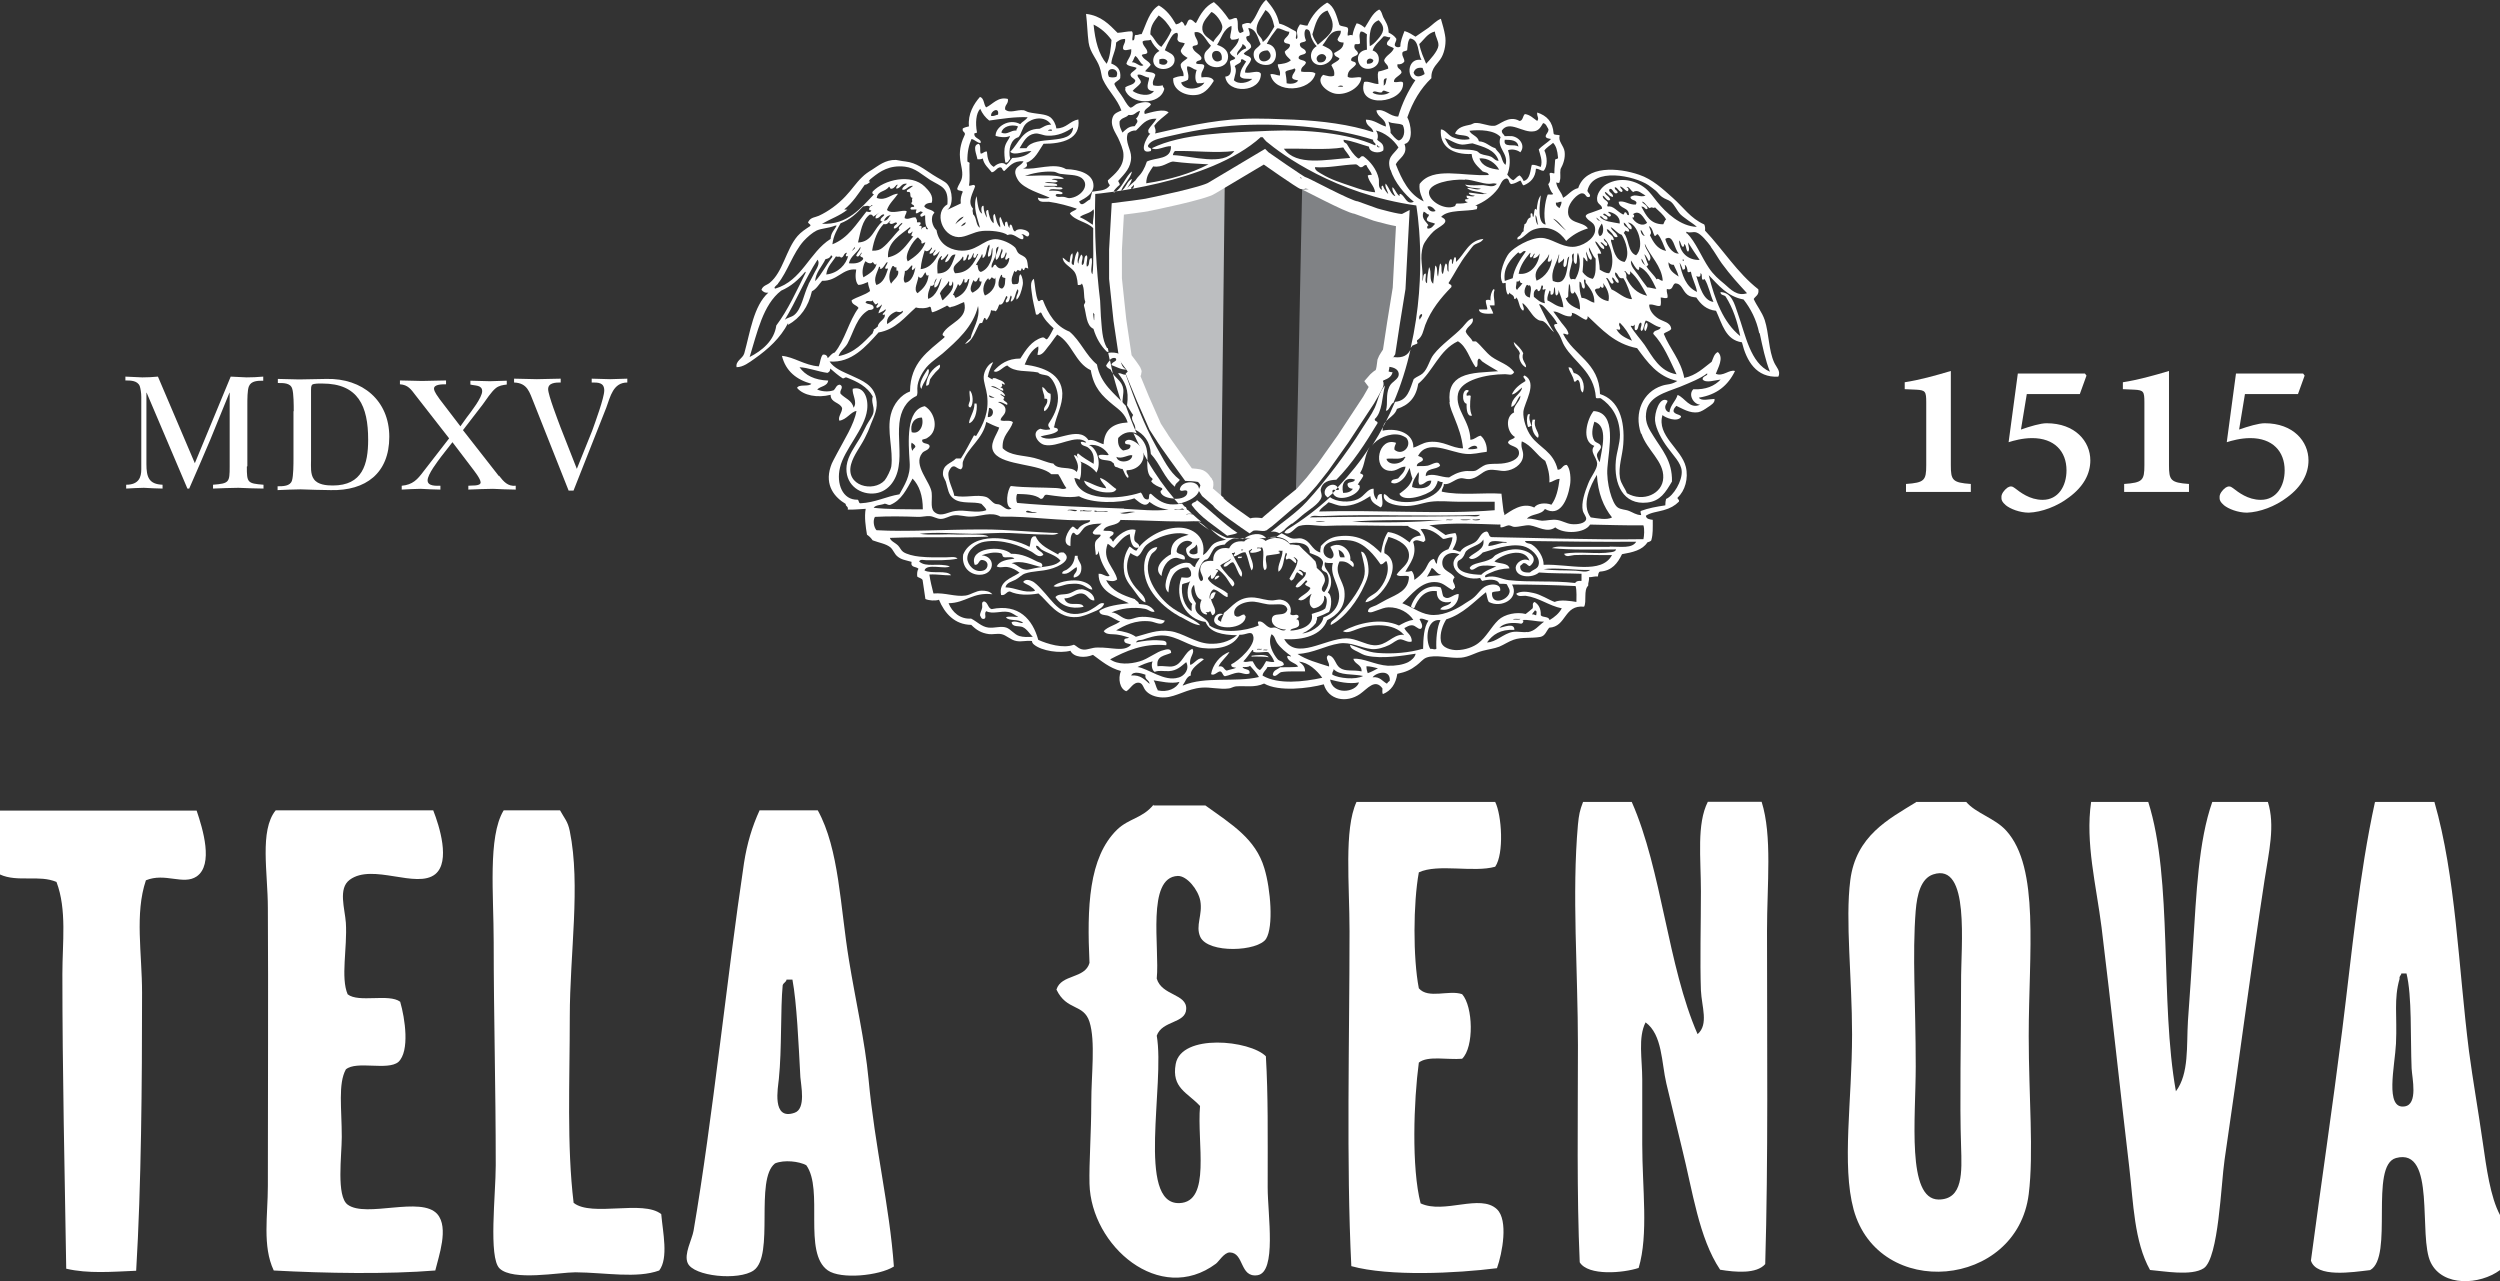 <?xml version="1.0" encoding="UTF-8"?><svg id="a" xmlns="http://www.w3.org/2000/svg" width="195.16" height="100" viewBox="0 0 195.16 100"><rect x="0" y="0" width="195.16" height="100" fill="#333333" stroke="none"/><path d="M90.04,62.88h4.06c2.06,1.48,3.92,2.6,4.6,4.9.5,1.64.72,4.56.14,5.5-.62,1-4.52,1.18-5.14-.14-.4-.88.2-1.72,0-2.82-.16-.86-1.04-1.96-1.76-1.94-2.46.1-1.4,5.6-1.64,8.01.38,1.34,2.36,1.18,2.3,2.38-.04,1.14-1.88.88-2.3,2.08.66,3.78-1.6,13.17,1.76,13.07,2.52-.08,1.36-4.7,1.62-7.58-.98-1.06-2.24-1.4-1.9-3.28.44-2.4,5.8-1.86,7.04-.6.18,3.14.14,5.92.14,10.25,0,2.1.72,6.62-.8,6.84-1.4.2-1.02-1.76-2.16-1.78-.44,0-.86.72-1.08.88-4.38,3.26-9.75-1.38-9.87-6.24-.04-1.64.14-3.98.14-6.4,0-2.1.34-4.72-.14-6.24-.46-1.44-1.78-.84-2.58-2.52.38-1.22,2.22-.82,2.58-2.08-.2-4.32-.08-8.23,2.16-10.41.92-.88,1.98-.88,2.84-1.94v.04Z" fill="#fff" fill-rule="evenodd"/><path d="M105.89,62.6h10.83c.52,1.04.7,4.06,0,5.06-1.68.48-4.48-.26-5.96.44-.44,2.4-.46,6.68,0,9.05.74.86,2.36.1,3.38.46.86.96.94,4.14,0,5.04-1.14.1-2.68-.26-3.38.3-.4,2.98-.58,8.23.14,10.99,1.84.86,4.66-.78,5.96.46.9.86.42,3.42,0,4.6-3.16.4-8.41.66-11.37-.16-.4-8.07-.14-17.67-.14-26.14,0-3.7-.44-7.95.54-10.09Z" fill="#fff" fill-rule="evenodd"/><path d="M123.58,62.6h3.8c2.36,5.34,2.8,12.79,5.14,18.13.88-.76.32-2.14.26-3.42-.08-2.3,0-5.08,0-7.72s-.34-5.26.54-7h4.2c.84,2.68.42,6.4.42,10.09,0,8.57.1,17.99-.14,26-.68.78-2.32.64-3.52.44-1.66-2.48-2.14-6.12-2.98-9.49-.4-1.68-.82-3.36-1.22-5.06-.38-1.6-.3-3.8-1.62-4.76-.6,1.18-.26,2.86-.26,4.46v5.06c0,3.42.5,7.04-.28,9.65-1.2.4-3.94.64-4.6-.44-.24-5.4-.14-11.11-.14-16.93s-.48-11.85,0-17.23c.08-.8.14-1.1.4-1.78v-.02Z" fill="#fff" fill-rule="evenodd"/><path d="M149.55,62.6h3.94c.74.88,2.26,1.28,3.12,2.24,2.64,2.9,1.76,9.51,1.76,16.05,0,4.66.4,9.11,0,12.33-.92,7.36-11.71,8.31-13.67,1.2-.94-3.48-.12-8.51-.12-13.67,0-4.42-.54-8.89-.14-12.03.44-3.48,3-4.78,5.14-6.1l-.02-.02ZM149.55,71.06c-.28,3.56,0,7.18,0,12.19,0,4.02-.72,10.37,1.78,10.39,1.94,0,1.82-2.16,1.76-4.16-.12-3.42,0-8.33,0-12.77-.02-2.92.72-9.41-2.18-8.45-.96.32-1.26,1.58-1.36,2.82v-.02Z" fill="#fff" fill-rule="evenodd"/><path d="M163.22,62.6h4.48c1.94,6.1.9,15.59,2.16,22.59,1.04-1.38.82-3.54.94-5.5.14-1.9.28-3.98.4-5.94.26-3.98.42-8.09,1.5-11.15h4.34c.58,1.86.08,3.88-.26,6.1-1.14,7.44-1.98,14.13-3.12,21.83-.28,1.9-.46,7.66-1.62,8.47-.96.64-3.18.22-4.2.14-1.24-2.22-1.3-5.24-1.62-8.01-.74-6.26-1.4-12.51-2.16-18.71-.42-3.34-1.28-6.6-.82-9.81h-.02Z" fill="#fff" fill-rule="evenodd"/><path d="M185.44,62.6h4.6c1.68,5.84,1.86,12.81,2.7,19.47.32,2.38.68,4.36,1.08,7.14.28,1.94.58,4.22,1.34,5.64v4.3c-1.58,1.16-4.46,1.32-5.4-.58-1.02-2.02.46-9.03-2.72-8.17-2.1.58-.16,7.74-2.02,8.75-1.38.16-4.18.62-4.62-.74.78-5.88,1.68-11.93,2.44-17.97.76-6.06,1.32-12.17,2.56-17.83h.04ZM187.46,75.97c0,.18-.18.2-.14.44-.46,1.6-.18,2.84-.28,5.06-.08,1.7-.9,5.16.68,4.9,1.06-.16.58-2.2.54-2.96-.1-2.4.04-5.66-.4-7.42h-.4v-.02Z" fill="#fff" fill-rule="evenodd"/><g id="b"><path d="M21.53,63.26h12.29c.48,1.22,1.36,4,.16,4.98-1.46,1.18-4.9-.88-6.68.44-.92.68-.38,2.24-.3,3.36.12,1.98-.42,4.28.14,5.58.86.68,3.22-.08,4.1.58.38,1.3.76,3.86-.14,4.7-.84.7-3.26-.12-4.1.58-.62,1.12-.32,3.06-.32,5.28,0,1.44-.44,4.62.46,5.28,1.44,1.06,5.74-.7,7,.74.92,1.06.1,3.3-.16,4.4-3.72.3-8.55.22-12.61,0-.9-1.9-.46-4.3-.46-6.6,0-7.28.04-14.89,0-21.69,0-2.78-.66-6.04.6-7.62h.02Z" fill="#fff" fill-rule="evenodd"/><path d="M39.32,63.26h4.4c.36.66.6.84.76,1.62.86,4.24,0,9.53,0,14.51s-.24,10.07.3,14.51c1.42,1.12,5.42-.26,6.84.88.12,1.4.58,3.44-.16,4.4-1.76.64-4.18.16-6.54.14-1.24,0-4.88.7-5.92-.3-.88-.84-.3-5.78-.3-8.05,0-6.24-.16-11.69-.16-17.43,0-3.7-.46-8.19.76-10.25l.02-.02Z" fill="#fff" fill-rule="evenodd"/><path d="M59.28,63.26h4.56c1.68,3.04,1.74,7.5,2.44,11.73.5,3.08,1.24,6.28,1.52,9.23.5,5.38,1.64,9.89,1.98,14.65-1.14.72-4.14,1.02-5.16.3-1.96-1.38-.3-6.3-1.68-8.21-.56-.3-1.72-.44-2.44-.14-1.6,1.26-.02,7.18-1.66,8.35-1.16.82-4.72.48-5.16-.58-.3-.7.34-1.82.46-2.5,1.5-8.75,2.6-19.77,3.94-28.72.24-1.54.64-2.86,1.22-4.12h-.02ZM61.4,76.47c-.02.2-.24.24-.3.44-.18,1.86-.06,5-.3,7.32-.06.66-.58,3.26,1.22,2.64.92-.3.5-2.16.46-2.78-.14-2.6-.28-5.82-.62-7.62h-.46Z" fill="#fff" fill-rule="evenodd"/><path d="M0,68.26v-4.98h15.35c.48,1.42,1.34,4.22,0,5.14-1.04.7-2.46-.32-3.96.3-.88,2.6-.3,5.7-.3,8.79,0,7.1-.06,15.01-.46,21.69-1.92.08-3.74.24-5.46-.16-.12-7.38-.3-15.43-.3-23.01,0-2.44.36-5.02-.46-7.18-1.34-.58-3.04.04-4.4-.58l-.02-.02Z" fill="#fff" fill-rule="evenodd"/></g><path d="M19.27,36.42c0,1.26.04,1.32,1.3,1.42v.3c-.68,0-1.32-.04-1.96-.06-.66,0-1.32.04-1.98.06v-.3c1.26-.1,1.3-.18,1.3-1.42v-5.76h-.02l-1.5,3.68c-.54,1.26-1.08,2.54-1.64,3.8h-.14l-3.18-7.48h-.02v5.56c0,1.04.2,1.58,1.26,1.62v.3c-.48,0-.96-.04-1.46-.06-.46,0-.92.04-1.38.06v-.3c1,0,1.18-.6,1.18-1.2v-5.64c0-.34-.06-.68-.12-.86-.18-.44-.72-.44-1.12-.44v-.3c.44.02.88.04,1.32.06.4,0,.8-.02,1.22-.06l2.88,6.76,2.8-6.76c.4.02.82.04,1.24.06.42,0,.84-.02,1.3-.06v.32c-.42,0-.94,0-1.12.44-.12.3-.12.98-.12,1.46v4.78l-.04.02Z" fill="#fff"/><path d="M22.93,32.08c0-.42,0-1.38-.12-1.74-.14-.46-.7-.44-1.12-.44v-.32c.54,0,1.12.04,1.66.04.72,0,1.44-.04,2.14-.04,2.8-.06,4.9,1.68,4.9,4.52s-1.84,4.22-4.56,4.16c-.78,0-1.58-.04-2.36-.06-.6,0-1.2.04-1.8.06v-.3c.42,0,.98,0,1.12-.44.12-.36.12-1.32.12-1.74v-3.66l.02-.04ZM24.28,35.94c0,.44-.06,1.08.22,1.46.3.44.98.5,1.48.5,2.32,0,2.76-1.66,2.76-3.58,0-2.6-.76-4.38-3.58-4.38-.16,0-.68-.02-.8.1-.08.08-.08.3-.08.4v5.52-.02Z" fill="#fff"/><path d="M38.96,37.14c.36.46.68.84,1.3.78v.3c-.6,0-1.2-.04-1.78-.06-.64,0-1.28.04-1.92.06v-.3c.16-.04.96.06.96-.26,0-.28-.5-.9-.68-1.14l-1.52-2-.86,1.1c-.28.38-1.08,1.4-1.08,1.88s.72.42,1,.42v.3c-.52,0-1.04-.04-1.54-.06-.5,0-.98.04-1.48.06v-.3c.86-.08,1.22-.48,1.7-1.12l2-2.58-2.62-3.36c-.36-.48-.6-.82-1.22-.86v-.3c.58,0,1.16.04,1.72.04.62,0,1.26-.04,1.88-.04v.3c-.32,0-.94,0-.94.34,0,.24.32.64.44.82l1.62,2.12.5-.7c.32-.42,1.2-1.54,1.2-2.04s-.56-.42-.92-.52v-.3c.5,0,1.02.04,1.52.04.44,0,.88-.04,1.32-.04v.3c-.32.04-.62.08-.88.3-.3.24-.76.92-1,1.26l-1.54,2,2.8,3.58.02-.02Z" fill="#fff"/><path d="M41.67,31.44c-.34-.82-.48-1.54-1.54-1.58v-.3c.6,0,1.18.04,1.78.04s1.24-.04,1.86-.04v.3c-.36,0-.98,0-.98.52,0,.46.76,2.42.96,2.96l1.28,3.26,1.2-2.98c.22-.62.94-2.56.94-3.14,0-.64-.5-.62-.98-.62v-.3c.48,0,.96.04,1.44.04.44,0,.88-.04,1.34-.04v.3c-1.1,0-1.32,1.08-1.64,1.96l-2.56,6.48h-.38s-2.72-6.86-2.72-6.86Z" fill="#fff"/><path d="M148.79,38.4v-.62c1.44-.1,1.58-.28,1.58-1.46v-4.9c0-.86-.06-.96-.78-1l-.9-.04v-.54c1.16-.18,2.32-.5,3.6-.88v7.36c0,1.16.12,1.36,1.56,1.46v.62h-5.08.02Z" fill="#fff"/><path d="M157.74,33.54c.74-.26,1.56-.5,2.02-.5,2.24,0,3.42,1.42,3.42,2.9,0,1.04-.52,2.04-1.66,2.88-.94.72-2.14,1.16-3.14,1.2-.72,0-1.46-.3-1.8-.58-.28-.24-.36-.42-.34-.66,0-.22.2-.52.48-.72.2-.12.36-.12.56.04.42.32,1.16.92,2.18.92,1.22,0,1.86-1.08,1.86-2.3,0-1.5-.96-2.52-2.68-2.52-.76,0-1.46.2-1.84.32l.72-5.36h5.24l.12.16-.52,1.44h-4.14l-.46,2.8-.02-.02Z" fill="#fff"/><path d="M165.82,38.4v-.62c1.44-.1,1.58-.28,1.58-1.46v-4.9c0-.86-.06-.96-.78-1l-.9-.04v-.54c1.16-.18,2.32-.5,3.6-.88v7.36c0,1.16.12,1.36,1.56,1.46v.62h-5.08.02Z" fill="#fff"/><path d="M174.77,33.54c.74-.26,1.56-.5,2.02-.5,2.24,0,3.42,1.42,3.42,2.9,0,1.04-.52,2.04-1.66,2.88-.94.72-2.14,1.16-3.14,1.2-.72,0-1.46-.3-1.8-.58-.28-.24-.36-.42-.34-.66,0-.22.2-.52.48-.72.2-.12.36-.12.56.04.42.32,1.16.92,2.18.92,1.22,0,1.86-1.08,1.86-2.3,0-1.5-.96-2.52-2.68-2.52-.76,0-1.46.2-1.84.32l.72-5.36h5.24l.12.16-.52,1.44h-4.14l-.46,2.8-.02-.02Z" fill="#fff"/><path d="M93.02,39.42c.72,1,1.82,1.64,2.78,2.4.26-.08.58-.1.8-.22-1.16-.76-2.06-1.74-3.16-2.56-.08.2-.38.14-.42.38Z" fill="#fff"/><path d="M87.09,27.96c.2.28-.34.26-.32.54.34.12.82.4,1.18.34-.44-.14-.48-.68-.54-1.2-.26-.12-.58-.14-.9-.1.04.18.08.38.12.56.12-.12.28-.2.44-.14h.02Z" fill="#fff"/><path d="M104.05,38.48s-.04-.08-.04-.14c.02-.14.14-.12.24-.08.06-.06.12-.14.18-.2-.28-.48-1.08-.1-1.02.44,0,.14.12.24.24.34.12-.12.28-.22.4-.34v-.02Z" fill="#fff"/><path d="M90.28,34.9c-.98-1.74-1.7-3.7-2.4-5.66-.26.04-.32-.14-.6-.1.54.7.88,1.26.7,2.5.16.24.3.52.48.76-.3.38.24.66.16,1.14.68.36,1.16.92,1.22,1.9.72.76,1.06,1.9,1.88,2.56.02-.28.26-.34.38-.54-.86-.66-1.26-1.6-1.82-2.56Z" fill="#fff"/><path d="M107.79,29.76c.42-.14.82-.26.92-.7-.24,0-.38-.12-.64-.12,0,.38-.2.52-.26.82h-.02Z" fill="#fff"/><path d="M108.81,27.86c-.26.2-.54.4-.64.76.58,0,.98.18,1.02.54.04.48-.54.58-.74,1.04-.3.66-.08,1.26-.26,1.86.22.04.34-.44.54-.6h.04c.6-1.4,1.04-2.82,1.34-4.18-.2.44-.58.68-1.28.6l-.02-.02Z" fill="#fff"/><path d="M96.28,42.05h.48c-.16-.04-.32-.04-.48,0Z" fill="#fff"/><path d="M93.54,40.75c.3.24.58.44.84.62-.24-.22-.48-.44-.72-.58-.04,0-.08-.02-.12-.02v-.02Z" fill="#fff"/><path d="M92.52,39.54s-.16.08-.24.1c.06.08.12.12.2.2.1,0,.22.02.3,0-.2.02-.1-.26-.28-.28l.02-.02Z" fill="#fff"/><path d="M92.82,40.13s.06.04.08.08c.08,0,.16.02.22,0-.04-.04-.16-.04-.3-.06v-.02Z" fill="#fff"/><path d="M89.54,35.22c-.08-.68-.54-1.2-1.06-1.4.36.78.72,1.48,1.1,2.14,0-.24,0-.5-.04-.74Z" fill="#fff"/><path d="M93.6,38.28c.08-.86-1.42-.8-1.5-.06.1.24.42-.06.58.12.08.44-.46.62-1.02.6.12.12.22.26.34.38.82-.16,1.54-.6,1.6-1.04Z" fill="#fff"/><path d="M86.87,29.16c.24.9.48,1.72.76,2.5-.04-.54.1-.9.06-1.28-.08-.58-.54-.82-.82-1.22Z" fill="#fff"/><path d="M97.12,42.03h.48c.12-.04.24-.04.36-.02h.88c-.4-.52-1.28-.32-1.7.02h-.02Z" fill="#fff"/><path d="M100.86,40.89c.26-.2.52-.4.8-.66.44-.38,1.36-.9,1.5-1.42.06-.2-.08-.42-.06-.6.12-.58.62-.74,1.22-.76,1.26-1.28,2.26-2.82,3.22-4.42,0-.2-.24-.1-.22-.32.6-.54.56-1.72.8-2.62-.46.5-.54,1.16-.8,1.74-.26.56-.64,1.06-.96,1.58-.64,1.04-1.36,2.04-2.08,3-.74.96-1.48,1.9-2.3,2.78-.84.9-1.84,1.54-2.78,2.34.26-.08.48,0,.68.1.14-.08.26-.16.38-.26.16-.2.38-.34.58-.5l.02.02Z" fill="#fff"/><path d="M116.57,24.48c-.06-.24-.2-.42-.28-.64h.38c.02-.44-.14-.82,0-1.2,0-.04-.04-.06-.1-.06-.14.22-.24.48-.22.88-.06-.08-.3-.08-.36,0-.02.26.16.58.1.7h-.64c.04.42.86.32,1.12.32Z" fill="#fff"/><path d="M128.46,25.84c.08-.14.24-.48.1-.66-.14.06-.32.6-.1.66Z" fill="#fff"/><path d="M119.13,28.68c.04-.34-.42-.56-.22-1.1-.16-.36-.46-.62-.74-.88.04.4.38.52.48.88-.18.36.12.96.48,1.1Z" fill="#fff"/><path d="M72.29,30.1c.3.04.24-.3.32-.5.12-.18.26-.36.42-.54.14-.16.46-.34.32-.6-.58.32-1,.88-1.06,1.64Z" fill="#fff"/><path d="M123.18,29.66c.28.18.08.84.38.98.24-.6-.1-1.42-.7-1.52-.1-.16-.1-.4-.32-.44h-.1c.1.4.36.64.44,1.1.2.06.14-.14.32-.12h-.02Z" fill="#fff"/><path d="M72.41,28.84c-.22.34-.8,1.16-.48,1.52.12-.54.62-.96.58-1.48,0-.04-.04-.06-.1-.06v.02Z" fill="#fff"/><path d="M81.75,31.18c.08.44-.38.58-.22.92.4-.2.54-.86.48-1.36-.34-.08-.32-.36-.64-.54-.02.4.18.54.16.92.08,0,.2,0,.22.06Z" fill="#fff"/><path d="M114.81,30.92c-.06-.14-.32.04-.32-.06-.04-.24.16-.22.16-.38-.52-.26-.58.96-.16,1.04-.02.48.06,1.04.42.92-.2-.4-.16-.98-.1-1.52Z" fill="#fff"/><path d="M75.71,30.48c-.08.16.04.52,0,.82-.04.14-.24.5.06.5.24-.28.2-1.08-.06-1.32Z" fill="#fff"/><path d="M76.07,31.52c0,.64-.42,1.08-.42,1.52.2-.04.4-.32.48-.56.1-.28.16-.7.1-.98h-.16v.02Z" fill="#fff"/><path d="M119.28,32.34c-.12.3-.1.66,0,.98.14.04.14-.08.28-.06-.08-.26-.26-.6-.12-.92,0,0-.16,0-.16,0Z" fill="#fff"/><path d="M119.86,32.76h-.22c-.16.58.06,1.2.42,1.42.22-.38-.4-.72-.22-1.42h.02Z" fill="#fff"/><path d="M86.35,38.12c-.68-.08-1.14-.4-1.72-.6.1.54,1.06.9,1.72.92.26,0,.68.04.8-.26-.44-.28-.74-.7-1.28-.88.06.34.46.62.48.82Z" fill="#fff"/><path d="M86.19,47.11c-.28-.12-.5.16-.7.28-.22.14-.46.3-.7.38-1.88.66-2.6-.86-3.52-1.8-.18-.2-.5-.52-.7-.6-.16-.08-.52-.2-.7.06.12.14.36.2.54.32.16.12.38.26.38.38-.88.2-1.48-.26-2.3-.28.08-.38.5-.44.8-.6.26-.14.48-.4.74-.48.58-.2,1.26-.16,1.92-.34.72-.18,1.82-.76,1.08-1.3-.24-.02-.4,0-.42.16-.68-.4-1.44-.68-1.76-1.42h-.16c-.28.1-.22.54-.32.82-1.52-.82-4.44-1.18-5.18.6-.14.96.5,1.58,1.28,1.58,1.2,0,1.3-1.44.16-1.52.42-.14.96-.3,1.5-.16.22.08.02.28.32.32.26,0,.62-.06.74.1-.58.08-1.16.16-1.38.6.22.16.56,0,.86.06.38.06.7.26.92.44-.62.42-1.66.66-1.44,1.74.36.06.38-.26.68-.28.62.3,1.46.3,2.24.16.8.68,1.48,1.96,3,1.84.4-.02.86-.22,1.24-.38.34-.14.82-.32.9-.72l-.02.04ZM78.91,43.99c.82-.32,1.68.14,2.4.28,0-.04.06-.06.06-.12,0-.24-.28-.24-.42-.32-.54-.26-1.14-.62-2.02-.6-.74-.7-3.34-.48-2.84.86.34.04.28-.34.54-.38.62.04.56.68.16.82-.72.24-1.28-.46-1.28-.94,0-.68.78-1.22,1.34-1.3,1.4-.24,2.78.32,3.64.76.3.16.6.56.96.26-.12-.32-.54-.32-.58-.7.2-.04.28.18.42.28.42.28,1.16.44,1.5.88-.38.4-.94.42-1.76.54-.4.06-.78.2-.96.16-.46-.04-.74-.48-1.12-.5l-.04.02Z" fill="#fff"/><path d="M92.16,48.15c.52.28,1.06.64,1.54.66-.28-.32-.76-.52-1.18-.76-.4-.22-.86-.46-1.22-.76-.94-.76-2.26-2.5-1.44-3.98.12-.22.42-.28.48-.6-.72.04-.98.8-1.02,1.42-.12,1.92,1.56,3.34,2.84,4.04v-.02Z" fill="#fff"/><path d="M106.25,43.07c.14.62.42,1.36.22,2.02-.34,1.12-1.44,2.44-2.2,3.16-.14.14-.46.3-.38.54,1.12-.56,2.12-1.96,2.62-3.1.14-.3.3-.64.32-1.04.04-.54-.18-1.62-.58-1.58Z" fill="#fff"/><path d="M82.93,44.77c.46.14.78-.34,1.12-.5.12.44-.34.54-.22.82.48-.08.62-.44.58-.88-.02-.26-.34-.56-.28-.82h-.22c-.04.5-.26.82-.58,1.04-.12.12-.4.1-.42.34h.02Z" fill="#fff"/><path d="M96.64,43.57c.14,0,.32.02.32-.12-.1.04-.38-.08-.32.12Z" fill="#fff"/><path d="M94.82,45.25c.16-.04.3-.14.38-.28-.14-.1-.4.04-.38.28Z" fill="#fff"/><path d="M82.23,45.75c.32.18.78-.12,1.24-.16.24-.02.52-.04.74,0,.5.08.72.42,1.06.44-.04-.4-.62-.64-1.06-.7-.74-.1-1.7.14-1.98.44v-.02Z" fill="#fff"/><path d="M112.65,46.51c-.08-.2-.08-.5-.2-.66-1.16-.3-1.98.56-2.3,1.48.02.06.06.12.16.12,0,.06.06.04.1,0,.28-.72.82-1.44,1.76-1.3-.06.7.5,1,1.12.82-.12.36-.7.26-.86.6.66.18,1.46-.34,1.44-1.2-.46,0-.8.58-1.22.16v-.02Z" fill="#fff"/><path d="M84.41,46.01c-.36-.04-.58.2-.96.32-.4.12-.84,0-1.06.28.4.66,1.22.98,2.2.76-.14-.38-.82-.12-1.18-.28-.2-.08-.3-.26-.32-.38.56.02.9-.44,1.38-.38.44.06.52.58.96.54.02-.5-.58-.84-1.02-.88v.02Z" fill="#fff"/><path d="M97.7,51.19c0,.14.04.06.1.06.36,0,.98,0,1.24.06-.18-.28-1-.16-1.34-.12Z" fill="#fff"/><path d="M104.25,38.26s-.12.16-.2.22c.24.76,1.9.3,2.1-.42,0-.14-.02-.24-.16-.22.12-.24.3-.42.42-.66.08-.2-.34-.2-.22-.28.38-.62.32-1.36.74-2.02-.7,1.1-1.54,2.14-2.5,3.16.04.06.1.08.1.16-.08.08-.18.06-.3.04l.02.02ZM105.77,37.46c-.08.24-.5.12-.58.32,0,.26.18.36.42.38-.14.22-.4.32-.76.32-.16-.66.1-1.3.92-1.04v.02Z" fill="#fff"/><path d="M89.9,37.62c.2.24.5.36.8.48.14.16-.14.14-.1.32.1.32.58.48,1.06.5-.68-.8-1.4-1.78-2.1-2.98,0,.58,0,1.14.38,1.4.12.12-.08.1-.06.28h.02Z" fill="#fff"/><path d="M97.12,42.03h-.36s.18.02.26.06c.02-.02.06-.04.1-.06Z" fill="#fff"/><path d="M61.52,25.36c.96-.54,1.58-1.4,1.86-2.62.36-.18.54-.54.8-.82,1.18.04,1.6-1,2.66-.88-.08.42-.08.96.16,1.2.32,0,.5-.14.76-.22,0,.28.12.46.16.7-.4.32-1,.44-1.44.72,0,.36.4.36.54.6-.76,1.02-1.06,2.52-1.86,3.48-.24.06-.36.28-.54.44-.04-.18-.14-.3-.38-.28-.2.2-.2.62-.32.92-1.12-.08-1.94-.74-2.88-.82.3,1.2,1.14,1.86,2.3,2.18-.22.26-.96,0-1.12.32.5.6,1.6.8,2.62.54,0,.64.72.56.9,1.04,0,.36-.34.66-.22.98.58-.08.9-.7,1.34-.76-.18,1.06-1,2.32-1.5,3.28-.18.36-.44.78-.52,1.08-.48,1.48.34,2.4,1.18,2.9-.02.22.22.16.16.44.5.02.92-.04,1.4-.06-.12.62,0,1.42.1,2.02.18.12.32.26.44.44.54.2,1.02.26,1.38.54.22.18.32.52.54.7.32.28.64.3,1.12.44-.1.48.36.34.54.54-.1.14-.12.36-.1.6.12.12.34.12.42.28.08.48.14.98.22,1.48.26.12.76.16,1.06.06.44,1.06,1.22,1.94,2.52,1.96.4.4.78.64,1.38.72.28.04.64-.06.96,0,.38.06.72.46,1.18.54.42.08.76-.06,1.22,0,0,.12.08.22.16.28.6.5,2.02.7,2.84.48.26.54,1.16.58,1.76.32.66.48,1.28,1.02,2.18,1.26-.24.62-.08,1.4.42,1.58.32-.16.54-.74,1.02-.66.3.06.3.42.54.66.34.36.94.52,1.48.48.84-.04,1.76-.68,2.84-.76.68-.06,1.42.16,2.14.06.12,0,.34-.14.54-.16.74-.06,1.46.12,2.2-.22,1.16.66,3.46.38,4.66.06.36,1.24,1.78,1.48,2.82.76.6-.42,1.18-1.24,1.76-.44,0,.16-.04.36.04.44.64-.26,1-.8,1.12-1.58.68-.14,1.06-.32,1.5-.66.28-.2.5-.5.76-.6.72-.28,1.84.08,2.72,0,.62-.06,1.08-.38,1.7-.54.46-.12.86-.16,1.28-.32.38-.16.72-.4,1.12-.54.62-.22,1.4-.1,2.08-.22.4-.08.46-.46.7-.72,1.36-.08,1.12-1.8,2.72-1.64.22-.4-.06-1.3.32-1.64-.02-.26.1-.38.06-.66.24,0,.42-.08.7-.06.02-.16.04-.34.16-.38.94-.06,1.38-.66,1.72-1.36.82-.14,1.6-.32,1.98-.92.12-.06.3-.06.32-.22.12-.44.1-.88.1-1.54-.26-.04-.5-.06-.54-.32.38-.26.92-.3,1.4-.44.5-.14.86-.34,1.18-.66.06-.2-.14-.16-.1-.32.58-.52.86-1.5.64-2.4-.34-1.4-2.3-2.44-1.82-4.04.2.2,1.14.58,1.44.16.08-.22-.58-.18-.58-.5.02-.18.12-.26.22-.38.48.22,1.06.6,1.7.5.24-.04.54-.24.74-.38.24-.16.6-.36.54-.66-.36,0-1.04.2-1.22-.1,1.4-.22,2.28-.96,2.82-2.08-.46-.14-.92.46-1.5.22.16-.44.66-1.26.16-1.7-.28.12-.36.48-.48.76-.64.48-1.2,1.06-2.14,1.26-.28-1.42-1.12-2.24-1.6-3.44.14-.16.44-.18.58-.38-.04-.54-.66-.58-1.02-.82-.4-.26-.7-.66-.7-1.08.38-.06.5.14.86.1.1-.14.04-.44.04-.66.18,0,.4.12.54,0,.02-.26-.1-.38-.06-.66.5.14.4-.32.64-.44.54,0,.56.56.96.88.2.16.38.18.7.22.34.52.78.96,1.54,1.04.48,1.02.74,2.28,2.02,2.46.36,1.46,1.12,2.78,2.84,2.68.22-.42-.16-.74-.32-1.1-.44-.96-.4-2.26-.74-3.32-.22-.64-.62-1.1-.86-1.64.14-.24.44-.3.36-.76-1.64-1.28-2.74-3.08-4.16-4.58.02-.2,0-.36-.06-.48-1.08-.48-1.64-1.36-2.46-2.08-.76-.68-1.6-1.46-2.62-1.8-1.62-.56-4.16-.76-4.76,1.04-.52.12-.76.54-1.18.76-.12-.46-.46-.68-.54-1.2.14.04.28.1.28-.12.1-.3,0-.54.06-.92.22-.4.38-.86.32-1.36-.06-.48-.54-.82-.38-1.26-.1-.1-.44,0-.48-.16-.06-.92-.54-1.4-1.28-1.64-.04.34.18.42,0,.66-.3-.2-.54-.48-.96-.54-.18.14-.14.52-.42.54-.86-.5-1.58.36-1.98.38-.48.04-1-.26-1.5-.22-.08,0-.2.08-.32.12-.56.12-1.02.2-1.24.7.36.22,1.1.04,1.14.44-.52.1-.96,0-1.34-.16-.36-.18-.58-.6-.9-.6-.12,1.36.94,1.98,2.4,1.92.06.68.5.98.86,1.36.16.08.44.06.48.28-2,.12-4.36-.7-5.4.7-.08.6.22,1.12.32,1.36-1.14-.54-1.7-1.68-2.18-2.9.24-.48.98-.74.68-1.58.74-.16.5-1.6.22-2.08.42-1.22,1.04-2.26,1.88-3.06-.04-.84.54-1.14.8-1.64.24-.44.38-1.16.26-1.74-.06-.36-.18-.78-.32-1.26-.38.16-.66.48-.96.7-.34.24-.68.46-1.02.7-.26-.16-.52-.34-.86-.44-.14.36-.34.86-.32,1.2-.12.12-.42.06-.44-.1,0-.22.14-.28.12-.5-.14-.22-.36-.36-.6-.48,0-.56-.26-.88-.42-1.2-.1-.22-.12-.48-.32-.6-.54.28-.78.92-1.12,1.42-.18-.14-.36-.3-.64-.34-.14.28-.26.58-.32.94-.2-.1-.3.06-.38,0-.02-.26.1-.4,0-.6-.18-.12-.5-.08-.64-.22-.22-.68-.38-1.44-.96-1.74-.7.42-1.2,1.02-1.54,1.8-.22,0-.4-.08-.58-.1-.06.12-.16.22-.22.44-.06.28.12.64-.06.7-.14-.1.12-.46-.06-.6-.42-.2-.76-.48-1.28-.6-.16-.8-.58-1.34-1.02-1.86-.56.46-.72,1.34-1.22,1.86-.22-.12-.46,0-.64.06-.08.28.18.42.06.6-.14-.02-.12.1-.26.06-.28-.18-.04-.9-.26-1.16-.26-.02-.32.14-.58.12-.34-.5-.72-.98-1.18-1.36-.68.32-1.06.96-1.4,1.64-.18-.08-.24-.28-.48-.28-.22.06-.18.4-.38.5-.08-.14-.12-.3-.28-.34-.1.12-.24.18-.42.22-.34-.6-.74-1.14-1.34-1.48-.74.44-.96,1.42-1.34,2.24-.2-.02-.26.1-.48.06-.14.08,0,.42-.22.44-.1-.12.1-.54-.06-.72-.42,0-.72.1-1.12.12-.66-.66-1.28-1.34-2.46-1.48.1.82.1,1.5.2,2.24.12.8.64,1.26.86,1.92.14.36.12.68.26.98.4.86,1.12,1.5,1.44,2.4-.22.1-.52.2-.64.44-.32.66.18,1.28.38,1.7.18.4.42.92.42,1.3.04.98-.68,1.52-1.22,2.02,0,.2.1.26.16.38-.3.44-.78.4-1.38.5l-.16.6c-.32.12-.66.68-.86.16.54-.28,1.14-.62,1.12-1.26-.02-.88-1.1-1.24-2.14-1.26-.92-.56-2.38.1-3.36-.06.2-.04.42-.16.26-.44.68-.24.96-.92,1.34-1.48,1.48,0,2.92-.36,2.72-1.9-.68.12-.92.7-1.72.7-.04-.32-.22-.68-.48-.88-.36-.26-1.06-.24-1.66-.38-.18-.04-.28-.14-.42-.16-.52-.06-1.08.28-1.44-.06-.04-.38.28-.42.22-.82-.78-.2-1.18.42-1.7.66-.2-.22-.14-.72-.48-.82-.48.54-.96,1.34-.86,2.3-.16.04-.34.08-.48.16-.08.3.2.24.16.48-.24.5-.44,1.1-.38,1.8.04.56.24,1.02.16,1.52-.06.38-.28.56-.38.92.04.18.34.1.44.22-.12.26-.2.54-.16.92-.32.16-.86.4-1.06.5.5-.32.44-1.52,0-2.02-.16-.2-.66-.42-1.12-.72-.7-.44-1.26-.94-2.14-1.04-.38-.04-.54-.1-.74-.12-.84-.02-1.38.46-1.86.76-.3.18-.56.36-.8.6-.46.44-.8.98-1.28,1.48-.6.64-1.34,1.18-2.08,1.52-.26.12-.64.12-.8.44-.18.14.3.24.1.38-.34.22-.7.46-.96.76-.9,1.04-1.14,2.82-2.18,3.66-.22.18-.52.2-.64.54.12.14.26.26.54.22-1.16,1.04-1.42,3.1-1.88,4.74-.12.42-.7.58-.6,1.08.52,0,1-.38,1.4-.66,1.08-.76,2.02-1.62,2.62-2.78v.14ZM63.12,22.19c-.4.84-.54,1.94-1.12,2.4-.22.18-.54.2-.74.38.84-1.36,1.62-3.26,2.56-4.7.22.28-.06.68-.22.98-.14.3-.32.6-.48.92v.02ZM63.64,21.97c0-.66.54-1.18.8-1.74.2-.04.36-.1.42-.28.1-.02.1.04.12.1-.48.62-.82,1.34-1.34,1.9v.02ZM64.5,21.43c.08-.64.48-.96.76-1.42.18.1.3-.06.38.1.26,0,.2-.38.48-.38-.04.12-.14.18-.06.28.08,0,.16,0,.16-.06-.16.68-.78,1.38-1.72,1.48ZM70.8,14.35c-.12.14-.32.2-.38.44.3.14.46-.34.86-.28-.16.12-.3.24-.48.34-.06.22.14.08.22.16.1.12-.04.4.22.44-.12.16.06.28-.1.38,0,.2.24.1.22.32-.16,0-.3,0-.28.16.06.12.34,0,.48.06-.04.06-.08.14-.06.28.18.04.34-.24.44-.12.26.02-.12.16-.1.28.06.24.24,0,.38,0,0,.44,0,.84.22,1.04-.04.14-.22-.02-.16-.16-.16.04-.32.06-.36.22-.08-.02.2-.32-.16-.28,0-.1.14-.06.1-.22,0-.12-.2-.02-.28-.06.04-.2-.06-.26-.1-.38-.34-.04-.58.22-.86.06,0-.24.14-.32.16-.54-.28-.16-1.16.28-1.54-.1.18-.52.58-.84.86-1.26-.48-.04-.94.6-1.66.32.1-.6.66-.44.96-.88.1.02.04.2.22.16.22-.04.26-.24.42-.32.12.04-.14.14-.06.32.38-.04.36-.48.86-.38h-.04ZM72.99,19.47c.14.16-.28.28-.1.5.22-.06.34-.24.48-.38-.22.54-.66,1.34-1.5,1.42.04-.56.18-1.02.32-1.48.18.22.44-.06.54-.22.12.12-.2.26-.16.5.26,0,.32-.18.42-.32v-.02ZM73.53,20.29c.2-.12.34-.32.48-.48.08.16-.24.38-.22.66.42-.06.32-.62.8-.6-.26.66-.38,1.46-1.4,1.48-.04-.52-.06-1.16.32-1.36.12.02-.18.2,0,.32l.02-.02ZM75.99,19.75c.12.04-.12.3.06.38.22,0,.12-.3.32-.32-.34.76-.74,1.5-1.82,1.52-.4-.66.4-.8.6-1.3.14,0-.04.34.1.32.22-.04.2-.34.32-.5.16.1-.06.26,0,.44.3-.04.3-.36.44-.54h-.02ZM77.47,19.31c.08.82-.24,1.68-.9,1.92-.22-.06-.22-.32-.26-.54-.08-.02-.12,0-.14.02.1-.26.38-.54.48-.86.14,0-.04.3.1.28.32-.18.2-.82.48-1.04.1.24-.16.58-.1.94.36,0,.2-.52.36-.72h-.02ZM77.79,20.29c.24-.18.3-.58.42-.88.18.24-.16.42-.06.76.28,0,.3-.28.38-.48.14.12-.08.34-.06.54.14.14.16-.1.32-.1,0,.68-.72,1.16-1.06.54-.22-.04-.12.22-.32.22-.06-.28.22-.62.32-.98.06-.22-.06-.58.22-.66,0,.32-.38.82-.16,1.04ZM78.49,21.71c-.06.24.04.62-.26.82-.52-.04-.2-.9-.06-1.08q.06,0,.06.06c-.04.2.2.14.26.22v-.02ZM76.89,23.07c-.28-.44-.06-1.08.26-1.36.04.32.24-.04.26-.06.08,0,.26.26.28,0,.14.66-.3,1.22-.8,1.42ZM76.63,21.97c-.06.48-.36.68-.7.88-.34-.22-.04-.72.06-.98.08.02.04.16.22.1.1-.08.12-.24.22-.32.1.06-.12.4.22.32h-.02ZM69.52,17.23c.12-.12-.08.1-.1.16.2.26.44-.12.58,0,.12.12-.28.18-.22.44.22.06.42-.32.64-.44.12.12-.42.32-.2.54-.4.38-.84,1.04-1.34,1.42-.16.14-.42.24-.8.22.14-.86.42-1.58.9-2.08.34.08.36-.18.54-.26ZM69,17.23c.1-.22.26-.4.54-.44-.18.14-.22.44-.54.44ZM68.78,20.99c.24-.12.3-.4.48-.54.08.08-.12.3-.16.44,0,.2.22,0,.22.1-.18.56-.36,1.08-.9,1.26-.28-.5.08-1,.2-1.42.22-.02-.06.14.16.16ZM69.96,24.32c.2.04.36.1.48-.06.1.04,0,.1,0,.16-.4.28-.76.6-1.18.88-.12-.52.36-.86.7-.98ZM69.68,20.77c.14-.06.18.24.26.06.1.06-.04.44.16.28.14.46-.36.72-.54,1.04-.26-.44-.1-1.02.1-1.36l.02-.02ZM69.32,20.07c-.06-1.2,1-1.74,1.72-2.34.14.12-.22.2-.16.44.08.14.3,0,.32-.1.14.06-.26.38.1.38-.54.66-.98,1.44-1.98,1.64v-.02ZM70.64,21.15c.22.02.34-.28.54-.44.14.04-.1.28.06.38.1-.06.16-.12.22-.22-.06.38-.24,1.14-.82,1.2-.2-.26,0-.58,0-.92ZM70.86,20.39c-.32-.46.46-1.68.8-1.86.12.14.34.26.26.44.12.12.16-.06.32-.04-.26.7-.8,1.1-1.38,1.48v-.02ZM71.71,21.59c.24.32.4-.2.52-.34.1.12.04.36.26.22-.06.7-.44,1.08-.86,1.42-.36-.28.04-.9.06-1.3h.02ZM72.67,22.31c.18.04.18-.08.26-.12,0-.2.08-.32.16-.44.12-.04-.28.52-.12.7.34-.1.32-.56.54-.76-.14.56-.4,1.44-1.06,1.64-.06-.48.12-.72.2-1.04l.02.02ZM74.05,21.93c.16.12-.1.32.12.38.2,0,.12-.24.22-.34.16.7-.46,1.1-.8,1.48-.12-.14-.12-.38-.22-.54.16-.38.52-.6.7-.98h-.02ZM74.75,22.19c.12-.02.08.1.16.12.18-.12.24-.34.32-.54.12,0,.02.18.06.28.3.08.16-.28.38-.28-.1.76-.46,1.24-1.06,1.48-.12,0-.04-.24-.22-.22.1-.3.28-.52.38-.82l-.02-.02ZM68.62,16.57c.14,0-.36.2-.26.48.32,0,.34-.26.6-.32.24.06-.24.24-.22.44-.02.12.08.1.16.12-.68.5-.78,1.6-1.92,1.64.2-.84.32-1.74.92-2.18.18-.02.22.06.26.16.18-.08.32-.22.48-.32l-.02-.02ZM67.86,16.25c-.04.14.02.2.16.16-.06.2-.18.14-.38.1-.78.96-1.42,2.08-2.66,2.56.08-.68.36-1.14.64-1.64.74-.28,1.26-.78,1.76-1.32.22,0,.3-.1.48,0,.16.04.1-.14.26-.1.14-.08-.22.14-.26.22v.02ZM66.58,19.57c-.12-.04.12-.16.1-.28.18.1-.12.18-.1.28ZM66.26,20.57c.14-.6.66-.82.9-1.3.08.2-.26.44-.32.7.18.18.3-.12.38-.22.12-.12,0,.14-.06.16-.04.22.26.1.22.32-.2.28-.6.38-1.12.32v.02ZM67.4,21.65c-.16-.42,0-1,.16-1.26.16.14.42.26.58.06.06.1.2.34.28.1,0,.48-.6.86-1.02,1.1ZM66.16,26.82c.5-.94.72-2.1,1.66-2.62.16,0,.34-.02.38-.16,0-.38-.5-.22-.64-.44.14-.24.44.04.58-.16,0,.16.14.18.16.32.1,0,.18-.04.22-.1.14.08-.24.24-.06.38.16-.04.28-.16.38-.28,0,.22-.24.42-.26.7.18-.1.4-.16.54-.32.1.1-.16.28-.22.38,0,.08.16.08.16,0,.12.42-.5.54-.54.98-.12.06-.18.18-.32.22.04.16-.08.14-.06.28-.74.74-1.42,1.56-2.68,1.8.12-.4.5-.62.7-.98ZM68.56,25.96c1.38-.24,2.06-1.2,2.94-1.96.3.1.84.08,1.08-.06.18.04.06.38.22.44.4-.12.72-.32,1.06-.48.12-.16.24.22.38.06.4-.06.68-.26,1.02-.38.38,1.36-1.2,1.6-1.66,2.46-.1.24.26.16.1.32-1.22,1.06-2.64,1.92-2.66,4.2-.7.24-1.3.98-1.5,1.8-.32,1.28.2,2.76.04,4.04-.04.28-.34.88-.52,1.1-.88.96-3.08.44-2.62-1.26.2-.72.7-1.32,1.06-2.02.18-.34.34-.7.48-1.1.26-.64.58-1.22.42-2.02-.2-1.04-1.06-1.38-1.98-1.8-.66-.3-1.3-.54-1.66-1.08,1.72.14,2.86-1.2,3.8-2.24v-.02ZM71.18,34.56c.1.1.26.14.28.32-.06.12-.2.16-.22.32-.1-.12-.16-.48-.06-.66v.02ZM71.97,32.6c.18.62-.2,1.34-.8,1.14-.14-.62.18-1.16.8-1.14ZM71.24,37.36c.52.54.8,1.32.8,2.4-1.3,0-2.84,0-3.84-.12.16-.24.6-.2.86-.32.16,0,.24.12.42.1.9-.36,1.3-1.24,1.76-2.06ZM84.59,50.71c-.36-.02-.56-.3-.76-.38-.84.32-2.06-.06-2.78-.38-.44-1.6-1.52-2.84-3.64-2.4-.3-.08-.28-.52-.58-.6-.26.02-.12.32-.16.5-.04.22-.18.4-.16.6.08.12.08.3.32.26.22-.1-.04-.42.16-.6.5.26,1.16-.04,1.7.06.36.06.52.26.8.38-.12.04-.76-.08-.96.04.24.34,1,.08,1.34.44-.2.06-.6-.22-.9-.06.06.42.58.26.86.38.36.16.54.54.8.76-.42.02-.72.04-1.06-.06-.4-.12-.66-.54-1.02-.66-.42-.14-.9.06-1.4,0-.52-.06-.9-.48-1.34-.7-.86.06-1.48-.5-1.76-1.2,1.34-.02,1.88-.88,3.42-.7-.24-.26-.58-.28-.84-.28-.44,0-.84.32-1.24.38-.8.12-1.62-.24-2.52-.16-.12-.48-.24-.94-.32-1.48.62-.04,1.12.08,1.7.06-.32-.44-1.52-.08-2.08-.38.16-.58,1.62-.06,1.98-.32-.94-.3-1.84.12-2.4-.38.1-.2.36-.1.54-.1.82,0,1.7.04,2.46-.12-.16-.2-.6-.1-.96-.1-.58,0-1.32.02-2.02-.06-.42-.04-1.02-.18-1.28-.38-.16-.12-.24-.34-.38-.48-.24-.24-.58-.34-.64-.6,2.82-.1,4.98,0,7.7-.1-.24-.16-.6-.14-.9-.16-.48-.02-1,0-1.5,0-1.12-.06-2.14.08-2.98-.06,1.34-.16,2.72,0,4.1,0,1,0,1.96-.1,2.94-.06,1,.04,1.98.12,2.88.12.28,0,.64.08.92-.12-1.82-.04-3.88-.28-5.94-.28-2.92,0-5.94.2-8.27.06-.2-.22-.3-.74-.12-1.04,1.08-.06,2.26-.04,3.32,0,.32.02.66-.08.96-.06.3.02.56.22.86.22.36,0,.66-.24,1.02-.28.44-.06.88.12,1.34.1.72,0,1.58-.42,2.3,0,2.34-.04,4.66.36,7,.28.02.2-.32.2-.54.34-.18.1-.34.22-.42.38-.22,0-.22-.22-.42-.22-.32.24-.94,1.34-.16,1.52.02-.3-.04-.82.2-1.04.2-.02.14.22.38.16.26-.16.36-.5.64-.66.32-.18.74-.2,1.22-.22-.26.2-.54.4-.7.7.04.22.34.16.58.16.18.12-.3.32-.38.6-.08.34.04.72.04.98.18,0,.2-.16.22-.32.12.82.48,1.4.86,1.96-.26.14-.52-.2-.86-.16-.02,1.36,1.32,1.8,2.36,2.3-.68.08-1.78.2-2.3.6,0,.36.48.3.7.38.34.12.62.36.92.44-.38.3-.96.4-1.28.76.2.32.72.2,1.12.28.32.04.62.16.86.22-.1.1-.38.02-.38.22,0,.28.36.22.54.34-.56.6-1.5.18-2.66.22-.38,0-.74.18-1.02.16h-.02ZM77.11,32.56c0-.26.08-.46.1-.72.46.04.38.76-.1.72ZM77.21,30.86c.14.04.26.14.42.16-.04.06-.46.04-.42-.16ZM78.01,33.36c-.18.6-.88,1.36-.38,2.02.74.98,3.58.82,4.44,1.64h.54c.24.34.38.76.64,1.08-.24.16-.5,0-.76,0-1.16-.06-2.38-.02-3.58-.16-.26.26-.52,1.64.06,1.74-.34.26-.64-.16-.92-.28-.12-.06-.3-.02-.42-.1-.24-.14-.38-.4-.64-.5-.74-.24-1.6.1-2.5-.1-.04-.42-.56-1.28-.44-1.84.04-.14.18-.4.32-.44.22-.08.3.16.64.22.22-.18.1-.4.16-.6.38-1.1,1.56-1.76,1.82-3.1.32.16.66.32,1.02.44v-.02ZM87.72,39.7c-2.56-.1-5.74-.2-8.31-.44-.1-.14-.1-.56,0-.7.64.02,1.38.02,1.82.38.3.04.2-.34.48-.32.74.1,1.7.28,2.52.12.98.56,3.16.58,4.32.16.26.18.84.84,1.18.28.4.3.86.54,1.5.6-1.08.14-2.26,0-3.48-.06l-.02-.02ZM88.62,39.97c-.4.02-.8.24-1.22.06.14.06.7-.16,1.22-.06ZM86.49,39.97h-.74c-.18-.08-.32.06-.32-.1.16-.04.2.06.32.06h.42s.32-.06.32.06v-.02ZM85.27,39.85c-.1.14-.58.02-.96.06-.02-.16.28.04.26-.1.18.08.44.06.7.06v-.02ZM84.09,39.85c-.2.16-.46-.08-.74,0-.06-.1.62-.08.74,0ZM80.95,39.97c-.16.1-.68.08-.86,0,.04-.2.34-.04.48,0h.38ZM88.3,52.73c.18-.38.82-.16,1.12-.06-.08.42.3.38.32.72-.38-.32-.68-.72-1.44-.66ZM90.38,53.87c-.14-.22-.18-.54-.32-.76.46.06,1.34.3,2.02.12-.24.52-.94.84-1.72.66l.02-.02ZM92,52.89c-1.1.36-2.38-.72-3.2-.82.36-.18.72-.34,1.18-.44-.14.26-.04.72.16.82.32-.14.7-.04,1.12-.06.62-.04.92-.36,1.34-.7.28.54-.12,1.06-.58,1.2h-.02ZM92.32,53.49c.22-.24.28-.66.64-.76-.08-.5.6-.92,1.02-1.26-.4-.28-.72.34-1.06.44-.14-.6.4-.92.16-1.26-.64.26-.76,1.2-1.5,1.36-.34.08-.7-.06-1.22,0-.12-.82.58-.82,1.06-1.04.02-.44-.48-.24-.58-.22-.52.1-1.22.7-1.88.88-.74.22-1.7.28-2.3-.16,1.18-.62,2.58-1.28,4.38-1.1.12-.38-.26-.36-.54-.38-.6-.06-1.36.06-1.82.16.1-.24.38-.16.54-.22.38-.12,1-.36,1.62-.32,1.08.06,2,.86,3.04.98,1.24.14,2.4-.12,2.88-1.04.5.04.92-.36,1.06.06.28.72-1.16,2.02-1.7,2.24-.04.26.2.24.38.28-.22.1-.52.14-.74.22-.24-.08-.22-.42-.64-.32.22-.46.62-.72.86-1.14-.76.26-1.32,1.02-1.44,1.74.26.14.46-.18.7-.22.22.04.18.32.38.38.36-.06.66-.26,1.06-.28.28,0,.58.2.86.06.08-.42-.44-.24-.54-.5.22,0,.48.02.58-.1.24.28.5.54.7.88-1.86.44-4.2-.08-5.92.66l-.04-.02ZM93.02,47.71c-.56-.36-.84-1.24-.74-2.08.16-.14.5-.1.64-.28-.24.42-.38,1.42.16,1.8-.1.1-.04.36-.06.54v.02ZM93.22,45.69c.06.52.16,1,.58,1.14-.22.4-.16,1.08.38,1.14.12,0,0-.18-.06-.16,0-.08.28.06.32-.1.14.04.1.26.22.32.5-.24-.08-.88-.12-1.26.26,0,.24-.34.38-.5-.24-.14-.5.14-.44.5-.16-.1.04-.72.28-.76.44.12.62.44,1.02.6.12,0,.02-.2.06-.28-.48-.42-1.22-.58-1.54-1.14,0-.18.18-.18.2-.32.08,0-.06.3.12.32.26-.1.28-.44.48-.6.02-.08-.2-.18-.22-.06.08-.3.5.16.7.38.26.28.44.7.64.88.38-.26-.14-.62-.32-.82-.24-.28-.5-.56-.64-.82.22-.22.62-.28.8-.54.06.24-.52.26-.54.6.28.14.44-.32.74-.32.28.32.34.86.64,1.14.2-.32-.12-.64-.26-.94-.16-.32-.34-.64-.48-.92.08,0,.2.02.2-.06.18.08-.18.2,0,.32.32-.08.48-.32.86-.32.22.4.28.98.48,1.42.34-.34-.16-1.08-.22-1.52.08-.06.16-.08.22-.16.16.08-.16.12-.1.28.2.08.66-.04.84-.16.04-.2-.14-.18-.32-.16,0-.16.36.04.38-.1.3.36-.08,1.42.22,1.8.38-.14-.06-.82.16-1.14.32-.06.7-.08,1.02-.16,0-.12,0-.18-.1-.16,0-.12.22-.02.32-.06,0,.6-.42,1.1-.32,1.64.42-.26.38-.98.58-1.48.24.12-.16.34.06.54.26-.24.48.14.7.28.14-.14-.04-.4-.16-.44.06-.1.28.12.32.22-.08.6-.42.96-.64,1.42.02.08.1.08.12.16.3-.08.3-.46.48-.66.16.08.26.2.42.28.12-.18-.14-.38-.32-.44.22-.14.4.24.58.16.04.48-.64.68-.8,1.14.26.2.6-.3.8-.5.28.04-.06.24-.06.28.04.18.24.14.42.32-.2.42-.68.54-.96.88.38.28.76-.3,1.06-.44-.16.22-.34.98.16,1.14.5-.08.9-.46.8-.98.34.08.2.72.1.98-.26.24-.7.3-1.06.44.22,1-1.06,1.28-1.66,1.3-.04-.22.68-.12.68-.5-.02-.16,0-.38-.22-.38.04-.1.22-.08.16-.28-.18-.2-.36.08-.64-.12.18-.54-.14-1.06-.76-1.14-.18-.02-.34.04-.58.06-.52.02-1-.18-1.44-.22-1.28-.12-1.76.74-2.4,1.2-.04.28-.22.4-.22.7-.08-.08-.22-.1-.26-.22.04-.24.24-.3.42-.38-.38-.16-.72.16-.7.5.08.76,2.4.72,2.46-.32-.02-.08-.1-.08-.1-.16-.28,0-.32.22-.64.16,0-.06-.06-.04-.1-.06-.3-.66.64-1.16,1.5-1.1.44.04.92.24,1.38.22.6,0,1.08-.12,1.22.38-.16.7-1.2.08-1.22.82,0,.44.5.74,1.12.76-.28.2-.58-.1-.86-.16-.14-.02-.3.06-.42,0-.34-.12-.5-.52-.86-.48-.14.06,0,.24,0,.32-1.02.44-2.9.68-3.84,0-.16-.76-1.36-.7-1.06-1.74-.24-.36-.58-1-.16-1.42l.02.02ZM97.06,42.91c-.12.16-.34-.06,0,0h0ZM108.07,43.17c-.04-.56.2-.86.32-1.26.8.22,1.66.68,1.6,1.52-.04.66-.62.92-.96,1.42.14.24.74,0,.96.16-.02,1.1-.94,1.38-1.76,1.8-.28.14-.56.32-.8.44-.26.12-.64.16-.64.5.2.14.5-.04.76-.12.24-.08.56-.22.84-.22.84-.02,1.58.42,1.94.98-.46.06-.78.26-1.12.44-1.44-.64-3.22-.18-4.38.44.34.2.78-.04,1.12-.16,1.14-.42,2.84-.5,3.64.44-.02.08-.04,0-.1,0-.8,0-1.24.88-2.24.82-.66-.04-1.4-.54-2.14-.54-1.66,0-3.92,1.76-4.86.06,1.5.1,2.92-.3,3.36-1.48.74-.36,1.48-1.02,1.34-2.28-.08-.78-.84-1.42-.38-2.3.56-.06.78.22,1.06.44.16-.24-.06-.46-.22-.54.1-.74-.74-1.54-1.56-1.04.12.26.48.7.06.92-.4-.06-.66-.34-.58-.76.1-.62,1.16-.78,2.08-.66,1.16.16,1.94,1.26,2.36,1.86.24.04.36-.32.48-.22.3.86-.22,1.8-.7,2.3-.32.34-.84.44-.96.88,1.2-.1,3.14-2.98,1.5-3.82l-.02-.02ZM110.31,42.31c.22-.26.5-.08.8,0,.08,0,.08-.1.16-.12-.02-.38-.2-.62-.38-.88.74-.12,1.34.38,1.76.76.28,0,.44-.14.74-.12-.04.38-.18.64-.32.92-.5.16-.88.48-.9,1.14-.16-.06-.12-.3-.26-.38-.4.12-.48.58-.7.88-.22.3-.5.56-.8.76,0-.3-.06-.54-.22-.7-.14.04-.28.08-.48.06.34-.64.96-1.3.6-2.34v.02ZM102.26,40.39c.22-.2.56-.1.84-.1,3.78-.18,8.43.06,12.45-.1-.22.2-.58.1-.86.1-3.86.06-8.37.02-12.45.1h.02ZM103.47,40.67c-.36.12-1.24,0-.42,0h.42ZM115.55,40.55c-.04.12-.84.06-.54,0,.26.04.38-.06.54,0ZM114.85,40.55c-.4.14-1.38,0-.48,0h.48ZM113.41,40.55c-.06.12-.36.02-.54.06.08-.12.38,0,.54-.06ZM112.61,40.61c-2.28.16-4.76.22-7.06.12,1.72-.18,5.26-.12,7.06-.12ZM115.75,43.13c.72-.18,2.04-.74,3.14-.5.6.14,1.3.78,1.24,1.36-.04.44-.4.42-.7.7-.42.02-.78-.04-.76-.5.06-.1.18-.12.22-.22.3-.06.32.2.54.22.86-.72-.28-1.4-1.34-1.3-.44.04-.96.22-1.34.44-.12.08-.18.2-.32.28-.66.36-1.48.3-1.7.72.14.36.48-.04.74-.12.42-.12.88-.04,1.34,0-.42.2-.88.34-1.18.66-.72-.02-1.98-.14-1.86-.92.04-.26.22-.18.42-.44.14-.16.18-.4.26-.48.38-.4,1.14-.46,1.34-.92.18.82-.74,1-1.12,1.42.26.32.84-.14,1.06-.38l.02-.02ZM116.19,42.63c0-.64.94-.3,1.4-.32.16.08-.2.06-.28.06-.38.08-.7.22-1.12.26ZM115.55,45.13s.08.16.16.22c.44-.12,1.16-.2,1.34.22.22,0,.44,0,.58.04.1.24.22.36.22.54-.02.68-1.44,1.2-1.38.12.14-.14.48-.06.64-.16.08-.5-.56-.58-1.06-.38-.44.18-.66.66-1.08.98-.14.12-.38.24-.58.38-.58.4-1.54.92-2.46.92s-1.48-.52-2.46-.92c.66-.58,1.48-1.8,2.72-1.64.5.06.74.38,1.18.6.12,0,.1-.14.22-.16,0-.42-.34-.46-.04-.82-.26-.46-.96-.46-.96-1.14,0-.56.6-.96,1.34-.66-1.22.82.16,2.18,1.66,1.84l-.04.02ZM111.39,45.03c.14-.22.26-.46.38-.7.28.14.38.48.74.54-.34.1-.82.04-1.12.16ZM104.49,42.91c.24.12.44.28.48.6h-.32c-.14-.12-.1-.4-.16-.6ZM103.41,43.89c.16.08.4.06.64.06-.3.96.6,1.8.48,2.78-.08.7-.54,1.24-1.22,1.46-.1.74-1.16,1.24-1.66,1.26.44-.18.8-.46,1.08-.82,0-.14.16-.36.06-.44.34-.12.66-.26.96-.42.2-.38.28-1.3-.1-1.52.24-.36.34-.78.2-1.26-.12-.42-.56-.64-.42-1.1h-.02ZM98.94,50.71c0,.12-.22.02-.32.06,0-.12.22-.02.32-.06ZM98.5,50.65c0,.12-.26.02-.38.06.02-.12.26-.02.38-.06ZM97.76,51.63c-.28-.04-.48.12-.7,0,.26-.26.46-.58.7-.88.16-.04.02.08.06.1.16.18.92,0,1.18.06.2.22.38.46.48.76-.26.04-.42-.04-.64-.06-.14.26-.28.52-.48.7-.3-.12-.42-.44-.58-.7l-.02.02ZM98.56,52.73c.04-.3.28-.4.38-.66.44-.02.98.04,1.28-.16,0-.32-.34-.28-.48-.44-.34-.4-.82-1.22-.48-1.96.26.14.28.44.42.66.28.42.7.74,1.1,1.04.04.12-.28-.12-.3.06.1.44.64.44.86.76-.2.08-.94.04-1.4.06-.22.18-.56.22-.58.6.18.24.44-.14.64-.22.56-.1,1.42-.04,1.88-.06,0-.4-.24-.58-.48-.76.74.06,1.4.68,1.82,1.26-1.46.32-3.44.54-4.64-.16l-.02-.02ZM103.83,53.05c.62.16,1.48.38,2.26.22-.26.82-2.06,1-2.26-.22ZM104.01,52.67c-.04-.24.1-.26.1-.44.44.52,1.52.36,2.3.54-.6.32-1.9.18-2.4-.1ZM106.67,52.01c.34,0,.62.1.9.16-.26.14-.5.28-.8.38-.06-.16-.1-.34-.1-.54ZM108.27,53.37c-.36-.18-.52-.56-1.12-.5.3-.4,1.42-.64,1.34.28-.1.06-.16.12-.22.22ZM111.05,50.65c-1.02.3-2.3.42-3.52.32-.82-.06-1.48-.44-2.14-.64,0,.3.34.42.58.54.22.12.5.28.74.32,1.16.26,2.8,0,3.8-.16-.04.26-.32.52-.58.66-.4.2-.98.3-1.6.28-.98-.06-1.92-.62-2.68-.54.1.44.66.42.64.98-.7-.14-1.26.04-1.7-.28-.38-.28-.38-.9-.9-.98-.3.22.12.54.06.88-.88-.28-1.78-.52-2.46-.98,1.26-.06,2.12-.64,3.26-.82.88-.14,1.64.34,2.52.44.46.04.96-.12,1.38-.32.3-.14.56-.42.86-.44.28,0,.64.3.9.16,0-.54-.42-.66-.58-1.04.22-.1.34-.22.58-.22.3,0,.48.34.7.28.26-.18-.02-.6-.1-.76.18-.12.5.08.7.12-.36.52-.4,1.36-.42,2.24l-.04-.04ZM112.13,50.65c-.18.1-.24-.02-.48,0-.4-.68-.3-2.4.8-2.24-.28.54-.36,1.54-.32,2.24ZM119.22,49.33c-.34.06-.72-.06-1.12,0-.74.12-1.32.82-2.02.82.44-.6,1.04-1.04,2.14-.98,0-.6-.84-.2-1.18-.16.38-.4,1.06-.44,1.72-.32.08-.04.16-.08.16-.22,0-.06-.06-.04-.1-.06.4-.08,1.08.12,1.72.12-.46.32-.68.72-1.28.82l-.04-.02ZM118.11,48.37c.1-.12.4-.02.58-.06-.08.12-.4.02-.58.06ZM119.6,47.97c.04-.14.16-.2.22-.32.2.04.12.2.1.38-.12,0-.16-.1-.32-.06ZM123.06,46.99c-.48-.08-1.26-.2-1.7,0-.46-.16-1.06-.58-1.66-.7-.44-.1-.98-.18-1.34.06.14.28.54.14.74.16,1.04.14,1.82.78,2.82.98-.22.4-.56.68-.96.92-.04-.32-.54-.18-.68-.38.02-.54-.18-.84-.48-1.04-.24.1-.08.3-.16.5-.18.14-.34.3-.54.44-.68-.18-1.64,0-2.14.48-.56.54-.94,1.34-1.56,1.8-.36.28-1,.54-1.7.54-.36,0-1.14-.14-1.22-.72-.1-.6.16-1.26.42-1.68,1.32-.42,2.14-1.36,3.1-2.12.08.26.1.56.22.76.98.52,2.42-.26,1.82-1.36,1.5,0,3.36.04,4.96.12.1.32.06,1.02.06,1.26v-.02ZM123.44,45.35c-.24-.02-.4.02-.48.16-1.7-.2-3.54-.04-5.18-.22-.56-.06-1.08-.44-1.8-.22-.22-.14.24-.3.42-.38.38-.18.84-.3,1.44-.32-.12-.46-.82-.34-1.18-.54.62-.58,2.32-1.16,2.74-.06-.5-.28-1.06.16-1.08.54,0,.78,1.28.86,1.82.38.88.08,2.24.06,3.32.1v.54l-.02.02ZM123,44.55c-.8-.04-1.74,0-2.5-.12.96-.14,2.58.1,3.64.06-.32.24-.72.08-1.14.06ZM125.68,42.69h-3.1c-.5,0-1.02-.1-1.44.1,1.54.16,3.24.1,5.02.1-.06.18-.28.2-.42.22-1.06.18-2.56-.1-3.64.12.12.32.54.12.8.1.88-.04,2.04.02,2.94,0-.82,1.54-3.36.68-5.34.76.02-.56-.42-1.28-.92-1.58-.18-.12-.44-.04-.54-.28,2.84.04,5.68.08,8.69.06-.32.54-1.18.38-2.08.38l.02.02ZM128.3,42.09c-3.98.06-8.29-.1-11.85-.16-.28-.02-.18-.42-.42-.44-.46.08-.52.58-.86.82-.34.24-.92.32-1.18.76-.22-.02-.34-.16-.6-.16.18-.32.5-.88.22-1.3-.28.04-.54.08-.76.16-.42-.26-.76-.6-1.28-.76,2.04-.24,3.7-.1,5.46-.06.22-.08,0,.24.16.22.2,0,.38-.14.58-.16.16,0,.26.1.42.12.4.02.86-.16,1.24-.12.66.1,1.34.62,1.98.16.64.54,2.3.48,2.72-.22,1.18.02,2.9.08,4.16.06.1.26.06.84,0,1.1l.02-.02ZM118.81,34.46c.78.32,1.14,1.08,1.82,1.52.2.48.36,1.1.32,1.68.3-.06.46-.26.8-.28-.1.8-.26,1.52-.64,2.02-.46-.18-1.12-.12-1.34.22-.94-.46-1.86.3-2.34.6.04-.1-.04-.2-.06-.32-.06-.4-.12-1.02-.16-1.36-1.38-.1-3.22.16-4.66-.16,0-.26.18-.34.16-.6.44.1.82-.36,1.28-.44.24-.04.44.08.7.06.64-.04,1-.6,1.48-.7.46-.1.94.1,1.34.06.64-.06,1.28-.48,1.38-1.08.08-.5-.2-.64-.1-1.2l.02-.02ZM124.46,34.4c-.26-.42-.16-.96,0-1.48,1.12.32.58,2.16.42,3.16-.12-.16-.22-.42-.22-.56.04-.26.24-.34.32-.6,0-.34-.38-.3-.54-.54l.02.02ZM125.84,40.39c-.4.24-1.2.06-1.66,0-.76-.98-.02-2.52.48-3.32.08,1.42.52,2.5,1.18,3.32ZM128.14,33.86c.44,1.3,1.76,2.14,1.7,3.44-.04,1.24-1.56,1.94-2.84,1.2-.12-.36-.46-.72-.54-1.2-.14-.86.2-1.76.26-2.62.14-1.9-.36-3.46-1.82-3.92-.06-2.48-2.06-3-2.88-4.7.18-.06.34.16.42,0-.04-.3-.32-.58-.54-.86-.22-.3-.44-.6-.64-.88.4-.04.78.4,1.34.38.1,0,.18-.26.06-.28.34,0,.74.4,1.12.54.14,0,.16-.14.16-.28,1.1,1.02,2.08,2.16,3.86,2.5.8,1.08,1.58,2.22,3.14,2.56-.5.32-.76.22-1.22.38-1.46.48-2.18,2.08-1.62,3.72l.04.02ZM120.6,23.67c-.4-.06-.6-.3-.86-.5-.04-.3.02-.52.22-.6.1,0,.04.18.16.16.16-.06.16-.26.22-.44.18-.06.1.24.06.28.1.1.12,0,.26,0-.1.28-.16.76-.06,1.08v.02ZM118.55,21.37c.14-.7.52-1.18.9-1.64.1.08-.14.3.06.38.14-.06.18-.22.26-.32.12.06-.14.18-.06.38.24-.04.38-.18.48-.38-.06.8-.68,1.72-1.66,1.58h.02ZM119.44,23.23c-.54-.1-.5-.62-.26-.98.1-.06.18.16.22,0,.24.2.02.7.04.98ZM118.37,21.97s.24.06.22-.1c.1.06.04.28.26.22-.1.22-.3.34-.42.54-.18-.12-.04-.34-.04-.66h-.02ZM118.11,21.71c-.22.06-.42.16-.64.22-.16-1.06.5-1.74,1.06-2.24.18.32.34-.24.58-.06-.42.58-.92,1.34-1.02,2.08h.02ZM119.96,21.93c-.4-1,.7-1.38.96-2.08.06.06-.1.36-.1.54.14.12.3-.06.32-.22,0,.76-.52,1.46-1.18,1.74v.02ZM120.98,22.69c.12,0,0,.28.1.32.3.02.18-.42.26-.6.12.16,0,.56.16.66.14-.06.18-.22.16-.44.14.42.34.82.38,1.36-.54-.04-.82-.36-1.24-.54-.04-.36.1-.52.16-.76h.02ZM121.68,20.57c.1-.14.32-.18.38-.38.14.08-.14.52.06.66.32-.08.1-.72.38-.82-.2.82-.12,2.42-1.28,1.9-.18-.82.32-1.4.48-2.08.08.08-.18.52,0,.72h-.02ZM122.86,19.79c0,.3-.08.74.16.82.16-.14.02-.6.16-.88.28.68.12,1.56-.22,2.08q-.16-.06-.32,0c-.3-.34.02-.94.1-1.48.02-.18-.12-.44.1-.54h.02ZM123.82,19.63c.12.22.14.54.38.66.24-.24-.22-.58-.16-.98.18.28.28.66.52.88,0,.6.06,1.26-.22,1.58-.38-.08-.62-.28-.8-.54.04-.36.06-.72.06-1.14.16.06.16.28.32.32.04-.32-.12-.46-.1-.76v-.02ZM125.14,16.75c.1-.24.32.18.54.16.26-.18-.26-.3-.1-.38.32.06.92.3.86.92-.58-.12-1.26-.14-1.56-.54.2-.14.26.32.6.22.06-.3-.22-.24-.32-.38h-.02ZM125.32,14.99c.22.1.3.36.6.38.04-.3-.42-.36-.28-.6.28-.16.3.5.64.28,0-.24-.26-.18-.22-.44.26.04.26.34.54.38.2-.16-.14-.26-.12-.44.24.08.34.28.54.38.2-.04.08-.32-.06-.32.2-.12.34.3.54.38.34-.24.68.14.96.28-.46.18-.76-.18-1.18.1,0,.32.46.18.48.5-.06,0-.04.06-.06.1-.52.04-.9-.34-1.34-.22.04.58.82.4.8,1.04-.2.04-.12-.2-.28-.22-.14,0-.04.22-.2.16-.42-.2-.76-.72-1.18-.6,0-.06,0-.1-.06-.1.32-.36-.36-.36-.32-.76.2.08.24.34.48.38.04,0,.06-.06.1-.06-.06-.3-.38-.32-.42-.6h.04ZM128.08,17.95c.16.08.16.34.32.44-.12.08-.34-.2-.32-.44ZM128.46,20.73s-.36-.24-.32-.54c.14.14.18.4.32.54ZM127.4,16.95c.14.18.26-.22.06-.22.54-.42.86.3,1.12.66-.36.36-1,0-1.18-.44ZM126.44,25.18c.4.4.72.86.96,1.42-.5-.22-1-.44-1.22-.92.06.04.14.06.26.06.14-.2-.16-.34,0-.54v-.02ZM125.8,22.59c-.16-.28-.24-.62-.42-.88.18-.1.26.4.48.44.26-.12-.06-.26,0-.5.22.1.22.4.48.44.12-.28-.32-.44-.26-.82.3.06.18.54.64.44.32.46.48,1.08.68,1.64-.58,0-1.08-.54-1.6-.76ZM125.14,22.09c.26.34.56.86.42,1.42-.54-.1-.9-.4-1.06-.86.12-.24.38,0,.42-.28.08,0,.08.1.16.1.18-.02.08-.26.06-.38ZM125.42,17.95c.06-.16.24.1.38.22.14.12.18.44.48.32-.08-.36-.44-.42-.54-.76.32.16.48.48.86.6.3.46.68,1.56.22,2.12-.76-.12-.86-.96-1.06-1.64,0-.24.14.02.22-.1-.04-.4-.46-.42-.54-.76h-.02ZM126.96,21.71c.02-.26-.02-.44-.16-.54.1-.1.22.24.38.28.12-.08.08-.14.06-.28.58.5.96,1.2,1.34,1.92-.8-.18-1.28-.7-1.6-1.36l-.02-.02ZM126.76,18.17s.1-.08.1-.16c.12,0,.16.1.32.06,0-.4-.46-.3-.42-.7.24.12.28.48.58.54.14-.22-.14-.42-.26-.54.74.04,1.36,1.86.64,2.56-.66-.24-.54-1.26-.96-1.74v-.02ZM128.14,16.13c.26-.04.3.32.48.16-.04-.3-.32-.34-.44-.54.18-.04.38.38.6.5.24-.16.2.06.42-.06.3.3.64.54.86.94-.12.08-.14.26-.22.38-1.02,0-1.34-.7-1.7-1.36v-.02ZM124.88,18.43c-.28-.32.02-.76.16-.98.16.24.18.92-.16.98ZM124.88,17.23c-.14,0-.2-.12-.26-.22-.08-.16.7.64.26.22ZM125.2,19.47c.14-.24-.18-.38-.26-.54.14-.1.28.26.48.28.2-.3-.26-.3-.22-.6.6.46.92,1.96.42,2.72-.32,0-.52-.16-.74-.28,0-.44-.1-.8-.16-1.2,0-.12.18,0,.28-.06-.1-.36-.36-.58-.48-.94.22,0,.36.54.7.6l-.02.02ZM123.66,22.53c.16-.18-.06-.44,0-.7.2-.06.06.24.16.28.3.42.66.78.64,1.52-.38-.08-.58-.36-1-.38-.12-.36-.18-.76-.16-1.26.26.04.08.54.38.54h-.02ZM122.74,22.91c.12,0,.16-.04.16-.16.26.34.46.78.44,1.42-.48-.2-.96-.4-1.12-.92.16.06.12-.08.2-.1,0-.48.04-.56.06-.98.2.14,0,.66.26.76v-.02ZM129.64,25.56c-.08.28-.56.16-.58.5.8.84,1.28,2.04,1.82,3.16-1.32-.22-1.88-1.38-2.5-2.3-.36-.5-.78-.94-1.08-1.46,0-.1.26.1.26-.12.14.04-.06.44.16.44.24-.08.12-.54.38-.6.16.18-.18.54.06.66.2-.16.16-.6.32-.82.44.14.7.46,1.18.54h-.02ZM128.62,22.47c-.26-.32-.5-.68-.76-1.04-.22-.32-.6-.66-.54-1.1.2.26.3.6.58.76.04-.04.14-.26,0-.28.64.2,1.08,1.04,1.4,1.74-.24-.02-.44-.1-.7-.12l.02.04ZM129.32,21.81c-.22-.38-.58-.64-.8-1.04.12.04.08-.1.16-.1-.14-.24-.2-.54-.32-.82.18.12.24.36.36.54.4-.38-.32-.86-.32-1.36.42.96,1.32,1.74,1.4,2.88-.2.04-.34-.26-.48-.1ZM128.78,18.37c.24-.2,0-.48-.06-.72.28.12.3.5.44.76.16.04.1-.14.26-.12.3.36.44.86.64,1.3-.7-.14-1-.7-1.28-1.26v.04ZM130.22,20.45c.14.16.26.24.44.22.12.3.3.56.38.92-.38-.26-.8-.5-.8-1.14h-.02ZM130,18.65c.66-.4.68.8,1.06,1.14-.54.06-.98-.74-1.06-1.14ZM131.08,20.45c.12.18.22.38.28.6.24,0,.2-.16.16-.38.16.1.2.3.22.54.1.1.14,0,.26,0,.1.58.38,1,.48,1.58-.86-.38-1.18-1.3-1.38-2.34h-.02ZM131.78,18.93c.28.46.6.92.9,1.36-.86.04-1.58-.54-1.6-1.52.14.12.12.38.28.5.1,0,.12-.1.1-.22.22.08.12.5.32.6.16-.18,0-.48,0-.7v-.02ZM131.34,20.29c.14-.18.12.28,0,0h0ZM132.42,21.55s.4.22.32-.22c.18.04.06.36.16.5.08,0,.16,0,.16-.06.32.5.44,1.22.7,1.8-.8-.1-1.08-1.2-1.34-2.02ZM137.37,26.02c.22,1.02.44,2.1.8,3-1.54-.68-1.9-2.86-2.52-4.58-.26-.74-.46-1.6-1.34-1.64-.02.28.34.2.42.38.54.86.9,1.9,1.12,3.06-1.32-1.06-1.98-2.82-2.46-4.76.76.78,1.44,1.66,2.72,1.9.56.72,1,1.56,1.22,2.62l.04.02ZM133.54,19.25c.34.46.6.94.86,1.3.7.96,1.34,1.64,1.98,2.34-.78.26-1.28-.3-1.76-.72-.44-.36-.86-.72-1.22-1.26-.56-.82-1.02-2.02-1.72-2.72,0,.06-.04.04-.04,0,0-.06,0-.1.04-.1.22.14.48-.04.76.06.36.12.84.72,1.12,1.1h-.02ZM122.26,17.99c-.28-.16-.68-.64-1.02-.92.34.08.7.64,1.02.92ZM121.9,15.75c0,.22-.1.34-.16.5-.14-.12-.3-.16-.28-.44.2.04.24-.08.42-.06h.02ZM119.76,10.25c.34-.06.48-.26.7-.64.24.04.3.3.42.48,0,.28-.18.32-.22.54.02.18.24.18.42.22-.28.3-.68.5-.96.82.1.38.32.88.16,1.36-.24-.06-.4-.18-.7-.16-.12.36-.1,1.14-.64,1.26-.08-.18-.18-.34-.32-.44-.2.08-.3.26-.48.38-.24-.08-.34-.28-.48-.44.24-.54.26-1.3.06-1.9.32-.14.78,0,.96.16.42-.5-.02-1.16-.64-1.26-.18-.02-.38,0-.58,0-.06-.16-.24-.2-.22-.44.58-.84,1.66.22,2.5.06h.02ZM117.47,10.91c.52,0,1.02.04,1.06.54-.28-.26-1.22.14-1.06-.54ZM117.15,10.69c-.36.84.64,1.28.38,2.18-.24-.16-.28-.56-.42-.82-.12-.18-.28-.3-.38-.48-.48-.14-.7-.5-1.28-.54-.1-.44-.58-.46-.74-.82.82-.1,1.96-.06,2.44.5v-.02ZM113.25,11.45c-.26-.16-.32-.48-.48-.66.36.06.82.46,1.38.5.26,0,.54-.08.8-.1.86.28,1.76.48,2.04,1.36-.26.02-.38-.22-.6-.32-.2-.1-.52-.1-.8-.22-.12-.04-.2-.18-.32-.22-.7-.22-1.54,0-2.02-.32v-.02ZM115.49,12.37c.66-.08,1.28.38,1.54.88-.72-.08-1.34-.28-1.54-.88ZM114.37,14.01c.68.04,1.34.34,1.88.34.24,0,.3-.08.6,0-.26.34-.76.12-1.08.1-.46,0-.92.06-1.4-.04.22.3.8.24,1.24.32-.32.16-.7-.08-1.08-.06.28.32.94.24,1.34.44h.22c-.4.14-1.14-.1-1.44-.06.06.18.26.2.48.22-.14.14-.46,0-.64,0,0,.14.02.24.16.22,0,.12-.24,0-.28.12,0,.14.12.14.22.16-.18.12-.5.12-.8.12-.2-.04-.12.2-.26.22-.74.32-2-.4-1.98-1.1.04-.7,1.66-1.04,2.82-.98v-.02ZM112.07,16.47c-.3.14-.58-.06-.64-.34.24-.12.52.14.64.34ZM111.11,16.53c.2,0,.22.2.44.22,0,.2-.2.2-.16.44.12.18.44.16.64.28-.16.16-.26.38-.58.38-.08-.08-.04-.22.06-.26-.16-.28-.6-.54-.38-1.04l-.02-.02ZM108.55,13.25c.3.98,1.14,1.96,1.82,2.5-.58.28-.68-.44-1.02-.6-.12-.08-.14.18-.04.16-.22,0-.38-.52-.6-.7-.08.18.12.54.22.7-.32-.04-.5-.7-.76-.98-.1.24.16.56.2.82-.18-.18-.32-.4-.42-.66-.18.04-.08.2-.06.34-.36-.18-.2-.56-.26-.88-.16-.74-.66-1.34-1.18-1.74-.26-.08-.22.16-.42.16-.38-.28-.62-.68-.86-1.08-.06-.16-.32-.12-.28-.38.74.1,1.32.36,1.98.54,0,.46.84.58,1.12.28.08-.54-.26-.6-.48-.82.1-.28.04-.54-.1-.72.66.14,1.38.7,1.76,1.32-.4.58-.94.74-.64,1.74h.02ZM105.81,12.83c.18,0,.24.16.38.22.26.04.24-.2.48-.16.1.28.34.46.42.76-.12,0-.26,0-.32.06.1.54.5.76.58,1.3-.6-.04-1.18-.24-1.76-.44-.88-.3-1.68-.54-2.4-.98-.2-.12-.56-.28-.54-.54,1,.08,2.1-.18,3.16-.22ZM100.22,11.61c1.54-.04,3.28.12,4.64-.1.16.3.4.5.54.82-1.92.12-4.18.66-5.18-.72ZM107.49,11.33c.1,0,.06.16.22.12-.04.12-.26.02-.22-.12ZM109.19,10.97c-.28-.12-.44-.38-.64-.6.02-.38-.1-.58-.16-.88.28.2.84.1,1.12.28.22.44.1,1.1-.32,1.2ZM110.35,5.68c.08-.28.28-.44.7-.38.04.16.14.3.16.48-.3.2-.72.32-.86-.1ZM112.01,2.46c.04.42.3.72.28,1.1-.04.44-.68,1.12-.96,1.42-.2-.48-.42-.96-.54-1.54.38-.34.64-.84,1.22-.98ZM107.63,1.58c.56.58.38.98-.1,1.52-.2.24-.46.46-.6.5-.06-.86,0-1.78.7-2.02ZM107.21,4.7c-.02.22-.22.28-.48.28-.16-.38.28-.54.48-.28ZM103.63.82c.22.46.52.88.36,1.48-.1.4-.84.96-1.12,1.2-.16-.26-.34-.5-.42-.82.24-.78.4-1.62,1.18-1.86ZM103.53,4.48c-.04.28-.22.44-.6.38-.5-.44.4-.96.6-.38ZM100.86,6c.02.24.28.22.48.28-.14.26-.6.3-.9.22,0-.34-.06-.6-.1-.88.14-.18.5-.14.7-.28.26.12-.18.42-.16.66h-.02ZM98.78.78c.42.24.58.76.7,1.3-.26.44-.5.9-.9,1.2-.04-.36-.44-.52-.48-.88-.08-.6.46-1.18.7-1.64l-.02.02ZM98.98,3.94c.74.72-.7,1.26-.7.44,0-.26.28-.46.7-.44ZM97.02,3.44c.1.1.24.14.26.34-.32.08-.52.32-.7.54-.1-.32.38-.52.42-.88h.02ZM96.38,5.18c.12-.18.6-.26.48-.5.12-.16.3.08.42.12-.2.34-.46.62-.48,1.14.12.26.58.2.96.22-.3.3-1.08.48-1.44.1.06-.36.28-.76.06-1.1v.02ZM94.56.94c.28.04.88.8.86,1.2-.02.46-.54.76-.7,1.14-.32-.28-.8-.5-.86-.98-.06-.58.4-.96.7-1.36ZM95.04,3.98c.26.04.4.36.32.7-.72.52-1.08-.8-.32-.7ZM93.48,6.5c.2,0,.4,0,.54-.06-.28.56-1.6.7-1.82,0,.18-.06.4-.12.54-.22.12-.44-.14-.7-.06-1.04.32,0,.44.24.74.28-.12.28-.18.86.06,1.04ZM90.44,1.2c.44.28.74.68,1.02,1.14-.2.5-.5.92-.8,1.32-.4-.22-.54-.7-.86-.98,0-.72.34-1.06.64-1.46v-.02ZM91.14,4.8c-.04.32-.42.3-.64.16v-.32c.26-.1.54-.06.64.16ZM88.62,4.36c.28.18.34.56.64.72-.24.22-.54-.24-.9-.22.12-.12.16-.36.26-.48v-.02ZM90.08,7.1c-.3.5-1.26.3-1.66,0,.18-.24.48-.38.64-.66,0-.28-.26-.32-.26-.6.28-.1.56.2.9.22,0,.3-.16.46-.1.82.08.16.22.24.48.22ZM85.37,1.92c.58.28,1.04.7,1.4,1.2-.06.68-.12,1.36-.38,1.86-.62-.72-.9-1.8-1.02-3.06ZM87.15,6c-.22.06-.38.06-.58,0-.4-.86.94-.76.58,0ZM86.97,6.6c.08-.26.38-.28.48-.5.08-.7-.26-.96-.7-1.14.06-.62.36-.98.38-1.64.18-.14.34-.28.7-.28.04.36-.18.42-.16.76.06.22.46.06.64.04.04.56-.28.74-.38,1.14.16.22.56.2.8.32-.1.22-.38.28-.48.5,0,.28.3.28.38.5-.08.36-.58.32-.8.54.06.08,0,.18,0,.16.36,1.16,2.74,1.28,3.06-.06-.02-.1-.12-.14-.12-.28-.24.06-.52.06-.74,0-.12-.32.1-.52.16-.82-.12-.24-.54-.18-.8-.28.14-.18.3-.3.44-.5-.16-.34-.58-.4-.7-.76.1-.12.4-.02.44-.22-.04-.36-.34-.44-.38-.82.1-.16.46-.06.64-.16.16.36.4.64.68.88-.28.14-.52.44-.48.82.12.9,1.78.72,1.66-.22-.06-.36-.38-.44-.76-.66.1-.26.24-.58.38-.82.12-.2.28-.54.58-.54.16.16-.06.48.06.6.08.18.36.14.54.22-.08.24-.26.36-.32.6.08.28.32.4.54.54-.16.18-.42.26-.54.5-.02.4.26.48.22.92-.34-.02-.58.08-.8.16-.1.92.98,1.46,1.88,1.3.66-.1,1.06-.74,1.28-1.08-.1-.34-.64-.32-.96-.28-.08-.44.18-.54.22-.88-.02-.26-.48-.08-.64-.22,0-.3.46-.12.42-.44-.16-.34-.6-.4-.7-.82.04-.2.4-.06.42-.28,0-.36-.28-.48-.26-.88.64-.16.9.7,1.28,1.04-.2.36-.56.42-.52.92.08,1,1.86,1.06,1.86-.06,0-.46-.32-.74-.86-.92.34-.52.5-1.24,1.12-1.48.04.38-.1.6-.1.92.02.08.1.08.1.16.22,0,.44-.02.58-.12,0,.4-.44.8-.7,1.1.06.24.28.3.42.44-.06.2-.38.12-.42.32.1.5.2,1.1-.36,1.14.16,1.38,2.8,1.26,2.78-.22-.18-.34-.78,0-1.24-.1.02-.48.38-.62.48-1.04-.06-.28-.44-.24-.58-.44.16-.2.44-.28.58-.5,0-.38-.34-.38-.38-.72-.04-.2.22-.1.26-.22.04-.26-.08-.36-.1-.56.64.1.72.76.96,1.26-.2.3-.5.36-.54.7-.08.7.6,1,1.12.92.82-.1.86-1.54-.1-1.64.22-.46.52-.82.8-1.2.26-.06.6.24.96.26-.02.36-.34.42-.42.7,0,.28.38.16.48.32-.02.3-.3.36-.42.54.06.32.3.46.48.66-.24.24-.72.3-1.02.32,0,.36.24.44.16.88-.26-.02-.54-.18-.74-.1.32,1.56,3.18,1.38,3.52-.06-.22-.22-.78-.06-1.12-.16-.04-.4.3-.4.38-.7-.1-.22-.46-.14-.58-.34,0-.34.46-.2.58-.44-.02-.36-.48-.26-.48-.66.04-.2.4-.1.48-.28-.1-.2-.2-.7,0-.88.38,0,.32.4.42.66.12.28.24.5.42.66-.68.4-.58,1.4.22,1.48.44.04,1.08-.34,1.02-.88-.04-.36-.46-.48-.8-.66.42-.46.54-1.2,1.44-1.14.02.34-.2.44-.26.7.08.18.26.22.48.22-.02.5-.42.62-.74.82,0,.3.3.28.42.44-.14.24-.46.3-.64.5.1.24.28.4.22.82-.24.14-.62,0-.86-.06-.64.56.3,1.38,1,1.48.9.12,1.94-.54,1.98-1.26-.24-.12-.78.12-1.06-.06-.04-.58.44-.64.64-.98.02-.26-.3-.16-.38-.32,0-.34.42-.26.54-.5,0-.32-.38-.26-.26-.72.16-.1.28.04.42-.1,0-.4-.12-.66.06-.92.24,0,.34.14.48.22-.04.4,0,.7,0,1.2-.72.08-.84.72-.58,1.14.36.62,1.4.36,1.5-.26.06-.4-.14-.72-.48-.82.16-.48.56-.74.86-1.1.22-.04.3.1.52.06,0,.26-.28.26-.26.56.12.18.4.18.54.32-.16.4-.6.52-.76.92.04.3.34.32.32.66-.26.08-.48.18-.76.22-.12.3,0,.64,0,.98-.4,0-.8-.26-1.12-.16-.64,2.14,3.18,1.68,3.04.06-.1-.18-.4,0-.7-.06-.08-.3.42-.46.58-.72,0-.34-.38-.26-.32-.66.26.02.44-.06.54-.22,0-.26-.16-.36-.16-.6-.02-.24.24-.18.38-.28.04-.24.02-.7.22-.92.76.1.58,1.14.9,1.68-1.06-.2-1.22,1.3-.48,1.58-.56.84-1.02,1.76-1.34,2.84-.68,0-1.04-.64-1.7-.48.08.58.74.6.74,1.26-.54-.16-.88-.52-1.56-.54,0,.54.52.54.58.98-1.82-.6-3.98-.88-6.2-.98-1.1-.04-2.7-.12-3.96-.06-2.48.1-4.86.68-6.88,1.14.1-.26,0-.36-.06-.6.3-.42.74-.7,1.12-1.04-.36-.34-1.4,0-1.86.12-.18-.38.38-.48.48-.76-.16-.26-.7-.16-1.02-.06-.26.08-.4.34-.6.32-.32-.26-.46-.66-.7-.98-.22-.32-.48-.62-.6-1.04l.04.22ZM104.85,6.72c-.04.12-.3,0-.42.06.1-.12.28-.12.42-.06ZM108.27,6.12c-.1.16-.04.5-.26.56.06-.16-.12-.6.26-.56ZM108.49,7.2c-.3.26-1,.26-1.34.04.1-.26.46.06.74-.04.06-.28.36,0,.58,0h.02ZM87.62,10.35c-.1-.26-.26-.46-.22-.88.2-.32.46-.24.7-.5.5.08.5-.22.9-.32-.08.22-.14.48-.32.6.24.26.04.34-.1.6-.5,0-.7.28-.96.5ZM87.4,14.39c0-.16-.18-.22-.06-.32.46-.52.96-.98.96-1.8,0-.62-.5-1.18-.26-1.86.16-.12.34-.24.64-.22.44-.4.74-.96,1.6-.92-.18.32-.46.54-.64.88,0,.14,0,.28.16.28-.3.26-1,1.68.04,1.36.12-.34-.26-.16-.22-.44.26-.44.86-.52,1.38-.66,1.76-.42,3.84-.82,5.88-.92,3.74-.18,7.56.26,10.31,1.14-.04.22.3.28.16.44-2.16-.96-5.34-1.26-8.21-1.14-3.34.14-6.84.2-9.23,1.36.38.24,1-.18,1.5-.16.04,1.08-1.18.86-1.88,1.2-.18.54-.38.9-.74,1.26-.06.06-.1.16-.16.22-.22.2-.48.42-.64.6.14-.22.3-.42.38-.72-.42.16-.46.74-.86.94.22-.58.7-.9.86-1.52-.48.3-.74,1.32-1.4,1.64-.18-.04.3-.5.44-.6v-.04ZM91.56,12.11c.02-.14.08-.24.16-.32,1.54-.04,3.14.18,4.64,0-.9,1.2-3.26.38-4.8.32ZM94.34,12.83c-1.4.72-3.02,1.2-4.86,1.48,0-.62.3-.94.54-1.32.72.12,1.16-.34,1.54-.38.94.12,1.9.18,2.78.22ZM88.3,14.73c-.02-.2.2-.14.16-.32.14.1,0,.36-.16.32ZM85.37,16.35c.08.28-.06.8-.06,1.2-.32-.22-.64-.44-1.02-.6.28-.26.82-.28,1.06-.6h.02ZM85.43,24.52c0,.94-.06.3-.1-.1.06,0,.04.1.1.1ZM82.29,13.41c.16.02.32.14.48.16.66.1,1.26.04,1.66.32.72.56-.06,1.52-.96,1.58-.14,0-.26-.08-.42-.1-.22-.04-.52.08-.64-.1,0-.28.54.04.54-.22-.24-.18-.66-.18-1.06-.16.14-.28.84.02,1.06-.16-.04-.2-.46-.04-.6-.16-.24-.02-.88.06-.86-.06h1.02c.24-.32-1.42-.16-.8-.28.28-.06.76.12.86-.1-.12-.08-.3-.1-.48-.12.22-.12.66,0,.96-.06-.1-.14-.46-.2-.64-.22-.78-.08-1.66,0-2.4,0,.5-.18,1.44-.4,2.3-.32h-.02ZM83.77,9.93c-.04,1.52-3,.54-3.64,1.64h-.54c.32-.52.56-1.04,1.18-1.14.34-.06.64.16,1.02.16.8.04,1.42-.28,1.98-.64v-.02ZM82.13,10.15c0,.12-.22.02-.32.06.04-.1.24-.14.32-.06ZM77.91,8.95c-.18.02-.28.14-.54.1-.06-.4.66-.74.54-.1ZM75.39,17.35c-.02.2-.2.26-.38.32.1-.14.22-.26.38-.32ZM75.23,16.91c-.16.26-.46.36-.64.6.04-.16.32-.54.64-.6ZM65.9,16.35c.66-.52,1.1-1.22,1.6-1.92.2-.02.3-.14.42-.22,0-.06-.1-.06-.1,0,0-.16.2-.28.32-.38.56-.44,1.28-.96,2.5-.82.82.1,1.32.62,1.98,1.04.86.52,1.44.56,1.34,1.9-1.06.6-.44,2.5.86,2.56.6.02,1.16-.42,1.86-.48.62-.06,1.62.04,1.98.32.48-.22.86.38,1.18.32.1-.04.06-.4-.12-.32.2-.2.32.16.54.1.42-.42-.78-.78-1.02-.38-.22-.08-.16-.42-.32-.54-.12,0-.12.14-.1.26-.14-.08-.14-.34-.2-.48-.22-.04-.16.2-.16.38-.2-.18-.22-.54-.38-.76-.16.22.04.54,0,.82-.26-.24-.32-.66-.42-1.04-.24.04-.04.5-.1.72-.26-.22-.36-.62-.42-1.04-.3,0-.08.4-.1.6-.14-.24-.26-.52-.26-.92-.24-.06-.18.5-.1.6-.3-.06-.38-.86-.44-1.36-.32.82.08,1.78.26,2.46-.34-.16-.24-.82-.54-1.04,0-.2-.08-.26,0-.44-.48-.52,0-1.24.16-1.74-.06-.24-.28-.02-.48-.06.1-.48.02-1.12.04-1.68.06-.18-.14-.12-.16-.22-.02-.72.12-1.28.32-1.74.28.06.4.28.7.32.14-.34-.5-.32-.48-.72,0-.12.24,0,.2-.16-.12-.66-.08-1.44.26-1.8.16.38.4.68.7.92,1.02-.14,1.98-.3,3-.26-.14.24-.42.34-.58.54-.86-.48-1.94.2-1.92.92.32.1.82.16,1.12,0-.02.24-.36.5-.42.98-.04.36,0,.74.06,1.1.24.04.24-.18.38-.28-.18-.76.06-1.54.64-1.7.22-.2.3-.76.58-1.04.46-.46,1.48-.68,1.98.06-.42,0-.62.2-.9.32-1.36,0-1.6,1.12-2.3,1.8.34.34,1.12-.08,1.66-.06-.34.36-.84.52-1.5.54-.18.2-.22.36-.48.54-.26-.3-.76-.06-.96.16-.38-.2-.5-.66-.54-1.2-.24-.02-.28.16-.48.16-.1-.2.04-.66-.16-.76-.54.08-.14.86-.1,1.2.18.02.3,0,.42-.06.1.5.44.74.7,1.08.28-.04.34-.3.6-.38.26-.06.18.24.38.28.4-.36.68-.82,1.5-.76-.2.36-.58.38-.64.76-.04.26.1.52.22.72.44.68,1.82,1.06,2.46,1.36-.2.1-.72.08-.92,0,.04.44.56.3.86.32.74.1,1.6.34,2.18.54-.14.18-.42.18-.54.38.42.58,1.34.64,1.82,1.14-.02,1.32.06,2.76-.06,3.6-.22-.22.04-.8-.06-1.26-.32,0-.08.6-.38.66-.08-.34.12-.64,0-.88-.32.06-.08.7-.38.76-.08-.32.2-.66-.06-.82-.1.2-.2.42-.22.72-.18-.26.14-.72-.04-.98-.22.24-.26.68-.32,1.08-.36-.08,0-.46-.1-.92-.2.12-.18.44-.22.72-.24-.08-.34-.26-.54-.38,0,.46.56.68.86,1.04.18.2.28.56.32,1.1.16,0,.26,0,.32-.12.24.42.1,1.04.26,1.42,0,.16-.12.16-.1.32.2.66.16,1.54.74,1.8.22.74.58,1.34,1.06,1.8h.12c-.02-.1-.04-.2-.06-.3h-.06c-.4-.68-.4-1.58-.48-2.46-.02-.38-.04-.84-.06-1.24-.3-2.46-.46-5.2-.38-8.33,0,0,8.87-.74,12.95-4.46,0,0,.04.04.06.06,0,0,.04,0,.04-.04.04,0,.04.02.06.06.06.1.16.18.24.28,1.2,1,5.36,4.1,11.71,5,0,0,.94,5.14-.44,11.13.02-.06.1-.1.12-.18.1-.06.26-.1.38-.16.1-.1-.04-.1,0-.26.44-.28.48-.76.64-1.2.46-1.2,1.22-2.12,2.04-2.96.06-.24-.18-.18-.22-.32.48-.74.88-1.58,1.44-2.28.18-.22.36-.5.52-.66.26-.2.58-.18.76-.5-1.18.12-1.44,1.18-2.14,1.8,0-.16.04-.38-.1-.38-.1.14-.1.38-.16.54-.14-.04.04-.4-.16-.38-.2.18-.16.6-.16.98-.2-.1,0-.58-.22-.64-.12.2-.14.56-.22.82-.22-.12,0-.7-.22-.82-.1.3-.1.7-.16,1.02-.14-.22.02-.74-.22-.86-.04.36-.1.92-.16,1.42-.36-.3-.08-.9-.32-1.3-.08.38-.16.8-.16,1.26-.22-.08-.06-.52-.1-.76-.26.02-.16.42-.26.6.08-1.16-.26-1.76.06-2.78.1-.3.54-.86.8-1.1.36-.36,1.48-.74.6-1.14.52-.6,2.02-.4,2.78-.6.04-.14.12-.28-.12-.28.7-.28,1.32-.72,1.76-1.3.22-.28.3-.78.7-.82.22.04.14.38.36.44.3-.04.48-.18.7-.28.12.1.12.32.26.38.54-.22.92-.6.96-1.3.26,0,.34.16.6.16.34-.36.28-1.14.06-1.58.18-.26.46-.4.68-.6.24.24.34.62.38,1.1.06.2-.18.12-.22.22,0,.22-.06.6-.06.98.06.22-.28-.08-.38.1.06.3.1.66-.1.82.1.28.18.58.38.76-.04.12-.3.02-.42.06-.22.54-.36,1.66-.16,2.34-.68-.1-.46-1.6-.38-2.28-.22.26-.28.7-.32,1.14-.22-.32-.18.38-.26.54-.12-.02,0-.3-.16-.28-.12,0-.02.22-.06.32-.34.1-.22.46-.48.54,0,.18-.08.32-.06.54-.14.06-.18.22-.26.32s-.28.12-.22.32c.4,0,.72-.56,1.24-.76,1.2-.44,2.1.18,2.56.88.46-.44,1.02-.78,1.7-.98-.38-.6-1.7-.28-1.54-1.48.06-.54.74-1.26,1.08-1.26s.26.38.58.28c.16-.16-.14-.32-.16-.48.4-1.88,3.68-1.16,4.76-.44.18.14.4.28.58.44.16.14.3.36.48.48.24.18.5.22.7.38.3.26.46.68.74.98.2.2.44.34.64.5.22.16.46.3.64.48-1.28-.04-2.4-1.1-3.1-1.96-.26-.32-.54-.74-.9-1.04-.76-.62-1.94-.94-3.04-.34-.4.24-.82.78-.74,1.26.04.34.4.36.38.66-.22.08-.46.18-.7.26-.18.08-.52.12-.58.32.18.48.8.4.74,1.14-.06.66-1.04,1.26-1.76,1.26-.94,0-1.68-.7-2.46-.7-.84-.02-2.12.74-2.5,1.2-.28.34-.86,1.58-.54,2.24,0,.22.28,0,.28.1,0,.36.02.66.16.88.12,0,.1-.08.12-.16.1.18.4.18.38.5.12,0,.16,0,.16-.12.26.26.2.86.54,1.04.16-.16-.08-.38-.04-.6.54.44.7,1.02,1.18,1.3.22.14.3.04.48.16.34.22.44.56.8.82-.46-.64-.8-1.44-1.18-2.18.28-.04.58.42.8.66.24.26.5.58.64.88-.14,0-.26,0-.26.12.08.3.3.52.42.76.16.28.22.56.38.82.76,1.3,2.32,2.02,2.46,4.04.02.12.26.02.38.06.8.54,1.46,1.4,1.5,2.84,0,.7-.26,1.36-.32,2.02-.18,1.84.58,3.5,2.46,3.28,1.02-.12,1.42-.8,1.92-1.64.04-1.62-.8-2.5-1.44-3.54-.32-.52-.68-1.02-.58-1.8.14-1.3,1.48-1.6,2.66-2.06.82-.34,1.58-.64,2.1-1.04.12.2-.4.18-.34.48.26.3.98.04,1.4,0-.48.5-1.14.8-2.14.76-.42.44.04,1.18.54,1.2-.82.38-1.18-.54-1.76-.76-.16.52-.56.76-.64,1.36-.18-.04-.28-.16-.32-.32-.06-.3.22-.44.16-.6-.62-.36-1.02,1-.96,1.58.06.64.54,1.5.96,2.06.44.62,1.08,1.22,1.12,1.86.06.76-.64,1.94-1.22,2.18-.04.14-.06.3-.06.5-.68.1-1.34.22-1.92.44-.06.14.1.32,0,.32-.36-.02-.6-.2-.9-.32-.28-.12-.66-.1-.9-.28-.44-.3-.9-1.92-.8-3.1.1-1.44.78-4.32-1.08-4.42-.5.6-1,2.36.06,2.72-.4.44.18.88.22,1.36.02.46-.48,1-.7,1.58-.26.64-.56,1.52-.42,2.12.06.24.3.48.26.66-.06.34-.72.44-1.18.38-.34-.04-.7-.26-1.08-.32-.42-.06-.82.06-1.18.06-.36-.02-.74-.2-1.18-.16.32-.4,1.14-.28,1.4-.76,1.16.66,1.76-.64,1.96-1.86.08-.44.04-1.3-.26-1.58-.34,0-.34.38-.7.38-.34-1.44-1.44-1.72-2.08-2.62-.36-.48-.64-1.34-.6-1.9.06-.72,1.16-2.26.1-2.84-.26.1.08.24.06.44-.44.26-.84.56-1.06,1.04.26,0,.56-.36.8-.54-.06.52-.86.76-.84,1.52.4-.14.42-.62.7-.88.06.42-.64.8-.48,1.3-.74.34-.56,1.58.06,1.92-.1.22-.48.16-.54.44.18.36.86.22.86.82,0,.48-.68.76-1.38.82-.44.04-.86-.02-1.24.1-.2.06-.6.38-.74.44-.28.1-.6,0-.92.06-.54.08-.92.32-1.18.48-.64,0-1.24-.38-1.82-.1-.02-.7.82-.46,1.12-.82-.12-.48-.62-.08-.96,0-.32.06-.64.02-.86.04,0-.3.36-.28.48-.48,0-.24-.22-.24-.38-.32.72-1.36,2.46-.28,3.7-.16.6.06,1.1-.1,1.66-.16.06-.44-.16-1.02-.48-1.26-.32.06-.44.3-.8.32,0-1.46-1.22-2.36-.96-3.6.22-1.06,2.2-1.52,3.68-1.52.28,0,.52.16.7-.16-.42-.6-1.18-.78-1.76-1.2-.46-.34-.78-.84-1.22-1.2h-.26c-.14-.3-.42-.44-.54-.76.06-.42.68-.56.54-1.04-.34.08-.56.44-.8.7-.66.7-1.64,1.34-2.24,2.12-.34.42-.44,1.1-.86,1.48-.2.18-.46.24-.7.44-.3.78-.46,1.7-1.46,1.78-.48,1.16-1.08,2.32-1.8,3.44.38-.58,1.38-1.04,2.18-.86.1.02.46.16.54.28.42.6-.36,1.4-.96.88-.04-.26.08-.36.12-.54-1.38-.5-1.88,2.02-.54,2.18.6.08.82-.34,1.28-.32-.06.46-.38.64-.58.92-.2.08-.54.04-.54.32.32.2.74-.08.96-.32.22-.22.36-.6.48-.82.06.28.12.56.22.82-.16.58-.6.88-1.02,1.2.3.72,2.14.12,2.62-.32.18-.16.34-.48.38-.7.12.04.2.12.38.1-.14,1.3-2.74,1.96-4.06,1.32-.22-.12-.3-.34-.52-.38-.18.66.8.88,1.44.92.88.08,1.56-.24,2.18-.32.72-.1,1.54,0,2.3,0h2.72v.66c-4.08.34-9.29-.04-13.71.1.16-.32.5-.46.74-.72.34.08.66.26,1.02.28.9.06,1.68-.4,2.24-.76.04.52.46.66.8.88.28-.14.08-.76.1-1.04-.32-.04-.34.2-.38.44-.2-.18-.28-.46-.26-.86-.5,0-.68.56-1.24.82-.64.3-1.7.22-2.16-.16-1,.92-2.12,1.78-3.4,2.56-.06.08-.14.12-.16.22.5.26.78-.44,1.18-.54.64-.18,1.4.04,2.14,0,1.94-.08,4.3.02,6.3,0,.3.3.9.28,1.02.76-.42.04-.74.2-.86.54-.48-.36-.96-.72-1.7-.82-.3.44-.44,1-.54,1.64-.7-.68-1.62-1.54-3.36-1.3-.6.08-.98.36-1.34.76,0,.18-.08.28-.04.5-.74-.22-.7-.92-1.5-1.1-.2-.04-.44.06-.7,0-.28-.06-.52-.26-.82-.4-.18.1-.32.22-.48.32h-.58v.02c.68-.18,1.38.02,1.66.44.74-.12,1.6-.02,1.6.76.38.16.86.26,1.02.66.04.26-.08.36-.1.54.04.24.3.24.42.38.28.5.1,1.12-.22,1.48-.44-.22.04-.6.06-.92,0-.46-.34-.7-.64-.98,0-.2-.06-.34-.1-.5-.4-.44-.88-.82-1.28-1.26-.24,0-.4-.08-.7-.06-.42-.52-1.22-.7-1.92-.28-.14-.16-.4-.22-.68-.26h-.36c-.26.06-.5.14-.62.3-.66-.08-1,.16-1.18.54-.68-.14-1.28.2-1.24.98-.68-.06-.98.16-1.02.66,0,.34.46.8.06.92-.4-.38-.12-1.32.28-1.64.04-.04.2-.04.26-.12.2-.2.34-.7.58-.88.22-.16.54-.2.74-.22.16-.24.48-.44.82-.52h-.66s-.5-.18-1.26-.68c.36.34.74.68,1.2.82-.4.1-.64.12-.9.28-.38.24-.5.72-.9.92.26-1.42-.8-2.14-1.88-2.14-1.42,0-2.8.96-3.32,1.8-.24-.04-.34-.24-.54-.32-.32.48-.54,1.08-.42,1.96.06.54.38.96.7,1.36.32.42.58.9.96,1.04.04-.46-.44-.78-.74-1.14-.58-.7-.98-1.6-.42-2.72.14.12.34.2.52.28.34-.18.4-.6.7-.88.64-.58,2.28-1.22,3.32-.82-.76.2-1.44.5-1.38,1.52-.4.18-1.52,1.04-.74,1.7.06-.66.46-1.34,1.06-1.42.26-.04.5.16.76.12.08-.48-.5-.32-.64-.6,0-.6.74-1.1,1.22-.72-.08.24-.38.28-.48.5-.02.6.5.88,1.06.7-.1.26-.32.4-.36.72-.24-.04-.26-.28-.48-.32-.54-.12-1.1.28-1.44.5-.2.4-.66,1.38-.16,1.8.08-1.1.42-1.94,1.54-1.96.14.16.28.32.22.66-.16.22-.44.14-.74.12-.6,1.64.38,3.3,1.88,3.48.34.84,1.32,1.02,2.46,1.04-.68.54-1.4.7-2.18.66-1.08-.06-2.08-.86-3.04-.98-1.04-.14-1.76.2-2.68.44-.4-.28-.94-.42-1.54-.5.62-.36,1.48-.84,2.68-.7.36.04.92.42,1.12-.06-.64-.16-1.3-.36-2.02-.28-.3.04-.58.2-.86.18-.52-.06-.8-.54-1.28-.54.64-.3,1.72-.46,2.62-.28.28.06.48.3.74.22-.08-.22-.36-.42-.58-.5-.2-.06-.42-.08-.64-.1-.02-.2-.24-.24-.32-.38-.94-.3-1.82-.64-2.24-1.48.32.08.64.14.86-.06-.2-.92-1.22-1.52-.74-2.78.18.08.28.26.48.32.38-.4.68-.88,1.24-1.08.06.5.16,1.24.74,1.04.04-.36-.34-.32-.38-.6-.04-.34.08-.5.1-.76-.62-.2-1.46.44-1.76.92-.1-.08-.1-.26-.28-.28.04-.22.34-.16.32-.44-.2-.2-.6-.08-.8-.16.2-.52,1.12-.3,1.34-.82,1.92.02,3.14.12,4.96.12.44,0,1.04-.06,1.34.02-.2-.16-.42-.36-.64-.56-.16-.02-.34-.08-.52,0-.04-.06.22-.08.44-.06-.1-.1-.22-.2-.32-.3-.32,0-.68-.08-1.02,0-.16-.08.28-.04.38-.06.14-.04.3-.08.46-.12-.1-.1-.2-.22-.28-.32-.3.06-.62.08-.92.06-.7-.08-1.12-.48-1.5-.82-.24-.04-.08.34-.22.44-.42.04-.38-.38-.58-.54-1.66.56-4.84.74-5.18-1.14.14.04.32.04.38.16.2-.3.12-.86.16-1.3-.02-.08-.08-.14-.16-.16.4.12,1.04.46,1.34.88.42-.72.04-1.94-.58-2.14.68-.12,1.28.3,1.54.76-.1.08-.62-.1-.8.06.04.52.9.22,1.12.56.14,0,.04.22.22.32.2.02.3.16.54.16.14.24.2.56.42.7.16-.18-.18-.32-.1-.6,1.1,0,1.7-1.08,1.06-1.86-.24-.3-.88-.74-1.18-.38-.08.34.38.12.42.32,0,.32-.34.32-.58.38-.28-.18-.44-.46-.38-.98.44-.48.98-.54,1.44-.36-.3-.68-.58-1.4-.86-2.18v.02c-.86-.96-1.96-1.68-2.24-3.22-.86-.7-1.28-1.84-2.14-2.56-1.08-.42-1.66-1.36-2.08-2.46-.22-.08-.24.18-.38.04-.2-.46-.22-1.14-.32-1.7-.34.2-.2.78-.16,1.14.06.58.24,1.2.32,1.64.26.1.26-.26.42-.12.22.5.58.86.96,1.2-.16.28-.28.58-.48.82-.14.14-.18-.16-.42-.1-.84.26-1.26.96-1.7,1.64-1,0-1.6.44-2.08.98.32.22.72-.34,1.06-.44.58.56,1.52.38,2.36.54.1,0,.08.08.16.1.26.12.54.08.74.22.4.3.7,1.1.7,1.68,0,.8-.38,1.48-.74,2.02-.1.26.22.36.1.44-.34.04-.38.04-.74-.06-.76.28-.2,1.14.32,1.26,1.02.24,2.46-.88,3.26-.22-.04.12-.24-.08-.42,0,0,.32.4.28.58.44.34.26.5.64.42,1.26-.42-.26-.86-.5-1.22-.82-.12.12-.1.18,0,.32.06.16-.12-.24-.32-.16.18.38.48.82.22,1.3-.42-.52-1.46-.1-1.82-.66-.48-.06-.98-.32-1.5-.44-.88-.22-1.88-.16-2.46-.76-.06-1.02.58-1.3.8-2.02-.16-.22-.7-.04-.96-.16,0-.3.44-.42.38-.88-.04-.28-.3-.42-.58-.54.18-.08.5.14.7.22.18-.24-.5-.32-.2-.54-.06-.14-.22-.18-.32-.26.08-.14.28.2.38.06-.22-.4-.66-.54-1.12-.7.32-.12.62.28.96.34.04-.2-.12-.22-.22-.28.08-.02.22-.06.1-.28.12-.02.12.1.26.06-.1-.3-.48-.34-.74-.48-.1,0-.26-.06-.22.1-.14-.06-.26-.14-.38-.22.08-.44.26-.8.42-1.14-.4.14-.72.7-.74,1.14-.02.4.2.94.26,1.42.18,1.34-.28,2.28-.86,3.22-.04-.04-.08-.06-.16-.06-.34.6-.64,1.24-1.02,1.8h-.38c-.4.42-1.06.44-1.02,1.26,0,.14.14.36.22.54.18.58.18,1.04.64,1.36.58.42,1.52.18,2.14.38.12.14.4.38.38.5-.74.28-1.62-.06-2.4.06-.54.06-1.06.46-1.54.16-.48-.28-.26-.88-.32-1.58-.08-.84-1.5-2.16-.74-3.1.14-.2.5-.2.58-.5,0-.36-.64-.12-.58-.54.12-.06.32-.06.42-.16.9-.54.62-1.96-.22-2.46-1.48.28-1.28,2.78-1.18,4.38.08,1.08-.42,1.8-.8,2.5-1.08.18-1.86.64-3.04.7-.16,0-.1-.22-.22-.28-1.18.04-1.68-1.26-1.38-2.5.32-1.42,1.94-3.02,2.12-4.52.12-.94-.28-1.88-1.12-1.64-.08.44.4,1.04.06,1.48-.12-.6-.68-.72-1.02-1.1-.06-.28.12-.3.1-.54-.02-.08-.08-.14-.16-.16-.28.02-.3.3-.48.44-.42.14-.9.1-1.28-.06.26-.28.8-.24.86-.7-1.06-.04-1.78-.4-2.24-1.04.64.02,1.44.34,2.18.44.12-.06.22-.12.22-.34.3.26.62.54.96.76.16.04.16-.1.32-.06.84.32,1.62.72,2.04,1.48-.14.44.12.76.06,1.2-.04.34-.36.7-.54,1.04-.2.38-.36.74-.54,1.04-.38.64-.92,1.34-1.02,2.12-.16,1.4.92,2.22,2.04,2.18,1.16-.04,1.86-1.02,2.02-2.12.18-1.06-.06-2.24.06-3.38.1-.96.52-1.74,1.34-2.12.1-.16.06-.34.06-.6,0-.64.46-1.4.86-1.8.32-.32.74-.6,1.12-.92,1.06-.94,2.38-2.06,2.76-3.7.2,1-.46,1.84-.58,2.52-.16.12-.3.28-.44.44.56-.14.82-1.02,1.12-1.58.04-.04.12-.06.22-.06.06-.12.1-.26.16-.38.18-.06.04.18.22.12.14-.22.28-.44.32-.76.04.12.3,0,.32.12.2-.1.22-.36.32-.54.3.1.4-.4.54-.66.28.08-.18.34,0,.5.3,0,.24-.36.36-.54.16.12-.04.3,0,.48.36-.12.32-.7.54-.98.16.26-.18.48-.1.82.24-.14.4-.7.48-1.1.06-.26,0-.64-.16-.88-.22.12-.02.66-.26.76-.22,0-.22.06-.38,0-.16-.42.06-.72.16-1.04.12.24.2-.04.26-.06.04,0,.28.22.28-.1.18-.06.04.18.22.1.08-.22.08-.2.32-.1-.06-.32-.04-.56-.16-.76-.14-.24-.4-.26-.6-.44-.12-.1-.16-.32-.26-.44-.34-.34-1.06-.66-1.56-.66-.98.04-1.5,1.06-2.88.88-.74-.1-1.54-.54-1.7-1.58-.32-.26-.54-1.02-.16-1.36-.16-.28-.62-.22-.8-.5.08-.2.3-.28.58-.28.18-.54-.24-.96-.54-1.26-1.06-1.04-3.16-.56-4.06.38-.06.06-.04.22.1.22-1.02,1.06-2.06,2.4-4.06,2.3.7-.4,1.38-.62,1.98-1.1l-.26-.02ZM79.45,9.87c0,.16-.12.18-.1.32-.46-.04-.72.38-1.18.16.1-.46.72-.66,1.28-.5v.02ZM111.01,24.52c.04.24-.14.24-.16.44-.14-.12-.04-.46.16-.44ZM120.08,17.57c-.18-.14-.2-.44-.22-.78.16.16.12.54.22.78ZM113.15,31.4c.04.44.26.88.42,1.3.28.7.54,1.38.64,2.3-.9,0-1.5-.62-2.66-.5-.52.06-.86.36-1.22.44.04-1.06-1.16-1.58-2.4-1.32,0-.94.9-.98,1.12-1.7.92-.28,1.5-.9,1.66-1.96,1.16-.96,1.64-2.64,3.1-3.32.7.42.9,1.36,1.38,2.02.26,0,.08-.46.2-.6.08-.18.24.1.32.16.34.24.86.54,1.24.76-.94.08-2.1.06-2.88.44-.66.32-1.02.92-.9,1.96l-.02.02ZM110.73,36.86c.12.24-.12.76.1.98.4,0,.46-.36.9-.32-.02.64-.98.7-1.5.5.04-.52.3-.8.48-1.14l.02-.02ZM114.59,35.06c.12-.18.7-.46.74-.06-.2.08-.6.08-.74.06ZM109.67,35.72c-.14.52-1.28.7-1.44.1.38-.08,1.06.1,1.4-.16.1,0,.1.06.06.06h-.02ZM93.48,43.17c-.14.14-.56.16-.64-.06.06-.32.48-.28.54-.6.14.12.1.4.1.66ZM82.29,33.32c.18-.92.66-1.66.64-2.62-.06-1.5-1.44-2.04-2.94-2.24.24-.58.52-1.14,1.06-1.42.04.28-.04.42-.06.66.34.08.6-.34.8-.6.28-.32.48-.66.74-.98,1.16.64,1.4,2.22,2.62,2.78.24,1.38.88,2,1.76,2.72.48.38.92.7,1.12,1.36-1.12.06-1.82.54-1.88,1.7-.38-.1-.78-.42-1.18-.32-.82-1.24-2.7.38-3.74-.28.34-.14,1-.14,1.34-.44.08-.3-.26-.18-.32-.32h.04ZM87.15,35.66c.42.22.94-.2,1.24-.12,0,.56-1.14.68-1.24.12ZM60.72,22.15c.76-.94,1.18-2.4,2.02-3.34.3-.32.66-.64,1.02-.82.42-.18.9-.16,1.44-.38h.12c-.18.34-.46.56-.48,1.04-1.68,1.06-2.22,3.26-4.32,3.88-.18-.06.1-.26.22-.38h-.02ZM60.98,22.69c.78-.34,1.36-.86,1.88-1.48t.04.06c-.72,1.44-1.38,2.92-2.3,4.14-.16,1.18-1.1,1.96-2.08,2.46.6-1.94,1.04-4.08,2.46-5.18Z" fill="#fff"/><path d="M86.35,28.52c.04.2.22.24.36.34.04.12.1.22.16.3-.08-.32-.14-.7-.22-1.04-.12.12-.22.28-.3.4Z" fill="#fff"/><path d="M95.32,39.38s-1.06-.86-1.16-1.04c-.1-.18.32-.46-.14-.92s-.88-.26-1.2-.34c-.34-.1-2.44-3.6-2.54-3.66-.08-.06-1.78-4.1-1.78-4.1,0,0,.14-.14.16-.28.02-.14-.2-.38-.2-.38,0,0-.4-.44-.54-.72-.14-.28-.66-4.84-.76-6.02-.08-1.18.16-5.58.16-5.58,0,0,5.58-.52,8.29-2.18" fill="#bcbec0"/><path d="M101.66,14.25s4.4,2.36,7.8,3.08l-.3,5.2-.78,5.02s-.44.42-.44.88-.2.76-.2.76l-.7.58s.12.34.38.22c.26-.12-.98,1.8-.98,1.8,0,0-4.2,6.5-5.28,6.96" fill="#808285"/><path d="M98.7,12.27s2.94,2.06,3.02,2.02c.06-.04,3.54,1.86,4.16,1.92l1.5.54s1.9.54,2.12.44l-.1,1.88-.18,3.44-.44,2.72-.34,2.24s-.4.6-.42.7c-.02.08-.06,1-.32,1.12s-.56.48-.56.48l.06.08s.38-.06.3.18c-.1.24-.66,1.2-.66,1.2l-2,3.04-1.56,2.2-.9,1.14-.82.92-.94.76s-1.86,1.62-1.96,1.66-.78-.16-1.12.08c0,0-2.46-1.68-2.44-1.88l-.88-.76-.1-.16s.24-.56,0-.64c0,0-.2-.4-.52-.46-.32-.06-.82-.08-.82-.08,0,0-1.96-2.68-2.12-3l-.48-.74-.96-2.18-.76-1.84s.16-.16.16-.26c0-.12-.64-.94-.64-.94l-.12-.16-.44-2.96-.34-3.22v-2.26l.18-3.18s2.28-.28,2.42-.34c0,0,4.36-.88,4.94-1.3l4.06-2.42.02.02Z" fill="none" stroke="#fff" stroke-miterlimit="10" stroke-width="1"/></svg>